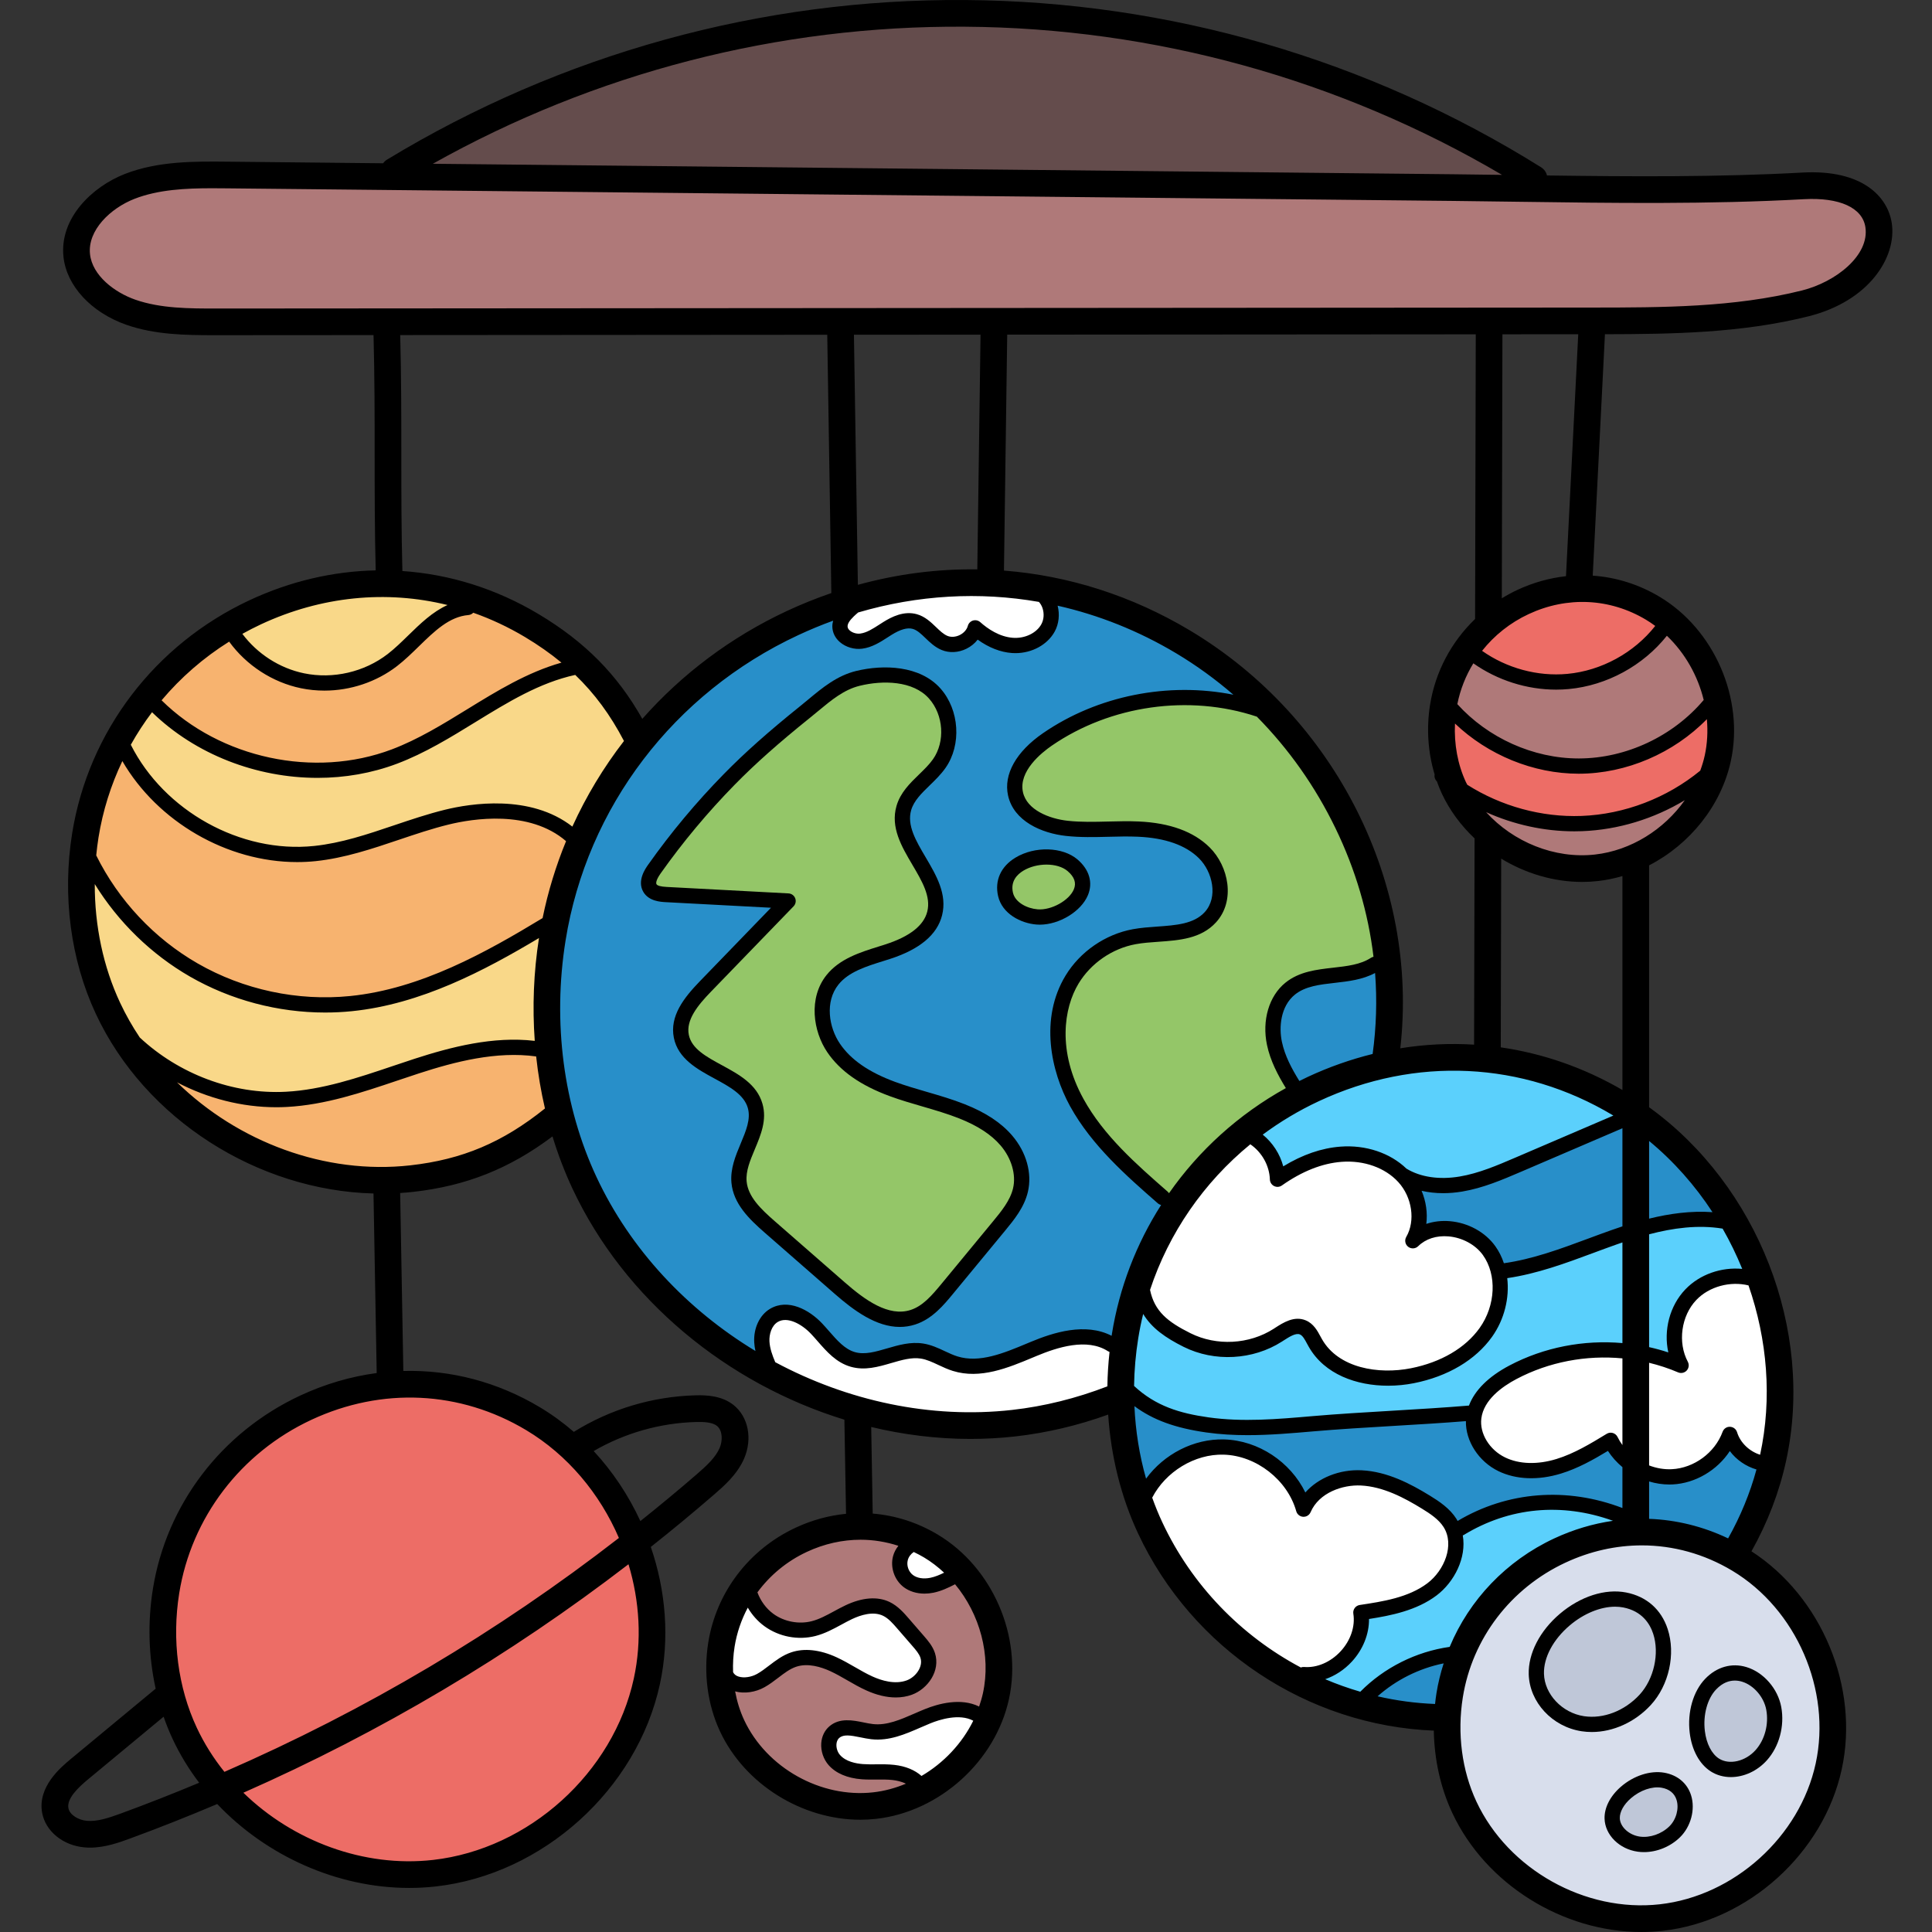 <svg xmlns="http://www.w3.org/2000/svg" height="512pt" version="1.1" viewBox="-11 0 512 512.002" width="512pt">
<rect x="-11" y="0" width="512" height="512.002" fill="#333333" stroke="none"/>
<g id="surface1">
<path d="M 244.758 4.078 C 244.078 4.074 243.402 4.074 242.723 4.074 C 193.652 4.074 145.074 16.766 102.242 40.781 L 92.43 46.285 L 374.188 49.18 C 378.465 49.219 382.738 49.277 387.023 49.34 L 398.355 49.496 L 388.586 43.754 C 345.008 18.129 295.273 4.414 244.758 4.078 Z M 244.758 4.078 " style=" stroke:none;fill-rule:nonzero;fill:rgb(39.216%,29.804%,29.804%);fill-opacity:1;" />
<path d="M 429.184 507.641 C 450.16 505.281 468.637 488.598 473.109 467.965 C 477.586 447.328 467.684 424.492 449.566 413.664 C 441.773 409.004 432.965 406.539 424.098 406.539 C 416.73 406.539 409.492 408.176 402.59 411.402 C 387.152 418.602 376.352 432.785 373.695 449.336 C 372.07 459.492 373.438 469.926 377.547 478.711 C 385.719 496.191 404.355 507.934 423.926 507.934 C 425.684 507.934 427.453 507.836 429.184 507.641 Z M 443.07 446.969 C 444.73 445.246 446.703 444.332 448.781 444.332 C 449.5 444.332 450.227 444.441 450.949 444.66 C 454.41 445.711 457.422 449.191 458.105 452.934 C 458.855 457.094 457.672 461.52 455.016 464.488 C 453.07 466.656 450.336 467.949 447.699 467.949 C 446.336 467.949 445.062 467.598 444.008 466.934 C 441.762 465.516 440.219 462.574 439.773 458.859 C 439.219 454.289 440.512 449.621 443.07 446.969 Z M 408.605 455.832 C 402.23 454.867 397.297 449.609 397.129 443.609 C 397 438.988 399.699 433.883 404.34 429.945 C 408.227 426.645 412.836 424.75 416.984 424.75 C 417.809 424.75 418.613 424.824 419.379 424.977 C 423.707 425.809 426.723 428.457 428.098 432.625 C 429.926 438.191 428.316 445.418 424.27 449.809 C 420.699 453.684 415.68 456 410.836 456 C 410.047 456 409.324 455.945 408.605 455.832 Z M 417.227 481.887 C 417.164 479.902 418.402 477.613 420.535 475.766 C 422.789 473.805 425.66 472.637 428.215 472.637 C 428.664 472.637 429.102 472.672 429.527 472.746 C 431.941 473.164 433.641 474.566 434.301 476.699 C 435.121 479.336 434.203 482.723 432.121 484.754 C 430.148 486.68 427.363 487.828 424.668 487.828 C 424.227 487.828 423.832 487.805 423.457 487.746 C 420.047 487.281 417.312 484.707 417.227 481.887 Z M 417.227 481.887 " style=" stroke:none;fill-rule:nonzero;fill:rgb(84.706%,87.059%,92.549%);fill-opacity:1;" />
<path d="M 449.832 382.754 L 447.27 379.324 L 444.922 382.902 C 442.051 387.273 437.137 390.145 432.109 390.395 C 431.867 390.402 431.621 390.41 431.379 390.41 C 429.926 390.41 428.41 390.18 426.871 389.73 L 423.027 388.605 L 423.027 405.402 L 425.918 405.508 C 432.742 405.754 439.391 407.402 445.676 410.398 L 448.207 411.605 L 449.582 409.16 C 452.977 403.137 455.602 396.762 457.383 390.219 L 458.156 387.379 L 455.332 386.551 C 453.133 385.906 451.18 384.559 449.832 382.754 Z M 449.832 382.754 " style=" stroke:none;fill-rule:nonzero;fill:rgb(15.686%,56.078%,78.824%);fill-opacity:1;" />
<path d="M 439.742 324.129 C 440.711 324.129 441.676 324.164 442.609 324.23 L 448.66 324.676 L 445.34 319.598 C 440.469 312.148 434.613 305.574 427.941 300.059 L 423.027 295.996 L 423.027 326.777 L 426.746 325.863 C 431.484 324.695 435.734 324.129 439.742 324.129 Z M 439.742 324.129 " style=" stroke:none;fill-rule:nonzero;fill:rgb(15.686%,56.078%,78.824%);fill-opacity:1;" />
<path d="M 417.637 382.879 L 416.059 380.445 L 413.574 381.938 C 409.953 384.109 406.059 386.344 401.781 387.652 C 399.398 388.379 397.043 388.75 394.777 388.75 C 392.055 388.75 389.582 388.223 387.426 387.18 C 383.258 385.16 380.398 380.844 380.477 376.676 L 380.543 373.367 L 377.242 373.629 C 371.16 374.113 364.613 374.5 358.281 374.875 L 357.523 374.922 C 350.547 375.34 343.332 375.773 336.754 376.34 L 336.391 376.371 C 330.902 376.844 325.227 377.328 319.629 377.328 C 317.832 377.328 316.055 377.277 314.348 377.176 C 312.414 377.047 310.699 376.875 309.109 376.648 C 301.367 375.547 295.91 373.57 291.418 370.23 L 286.344 366.461 L 286.633 372.777 C 286.945 379.633 288.023 386.332 289.836 392.684 L 291.52 398.59 L 295.145 393.625 C 299.277 387.965 306.039 384.449 312.789 384.449 C 312.973 384.449 313.16 384.453 313.293 384.453 L 313.941 384.484 C 321.621 384.934 328.801 389.777 332.234 396.832 L 334.203 400.875 L 337.18 397.504 C 339.887 394.441 344.254 392.613 348.863 392.613 C 349.145 392.613 349.43 392.621 349.715 392.633 C 355.867 392.941 361.602 395.992 366.395 398.93 C 368.684 400.344 371.039 401.91 372.465 404.164 L 374.16 407.227 L 376.816 405.645 C 383.969 401.391 392.117 399.141 400.383 399.141 C 406.273 399.141 412.164 400.25 417.891 402.441 L 421.961 403.996 L 421.961 387.41 L 420.887 386.512 C 419.586 385.422 418.492 384.199 417.637 382.879 Z M 417.637 382.879 " style=" stroke:none;fill-rule:nonzero;fill:rgb(15.686%,56.078%,78.824%);fill-opacity:1;" />
<path d="M 376.008 312.812 C 374.441 313.074 372.906 313.211 371.438 313.211 C 369.723 313.211 368.027 313.023 366.402 312.652 L 360.734 311.371 L 362.969 316.734 C 363.953 319.098 364.312 321.602 364.012 323.973 L 363.41 328.723 L 367.945 327.191 C 369.176 326.777 370.484 326.57 371.84 326.57 C 372.215 326.57 372.598 326.586 372.98 326.617 C 376.98 326.965 380.664 328.977 382.828 331.992 C 383.598 333.07 384.23 334.328 384.707 335.734 L 385.504 338.082 L 387.965 337.742 C 396.008 336.617 403.871 333.688 410.809 331.102 C 412.883 330.324 414.957 329.562 417.012 328.832 C 417.949 328.508 418.914 328.172 419.898 327.848 L 421.957 327.168 L 421.957 294.445 L 390.902 307.777 C 386.125 309.824 381.18 311.941 376.008 312.812 Z M 376.008 312.812 " style=" stroke:none;fill-rule:nonzero;fill:rgb(15.686%,56.078%,78.824%);fill-opacity:1;" />
<path d="M 372 454.676 L 372.293 451.879 C 372.395 450.891 372.508 450 372.637 449.176 C 373.039 446.719 373.648 444.215 374.445 441.727 L 376.004 436.855 L 370.992 437.871 C 363.961 439.293 357.426 442.555 352.086 447.297 L 347.746 451.152 L 353.398 452.461 C 358.535 453.652 363.848 454.359 369.191 454.566 Z M 372 454.676 " style=" stroke:none;fill-rule:nonzero;fill:rgb(15.686%,56.078%,78.824%);fill-opacity:1;" />
<path d="M 351.992 255.207 C 349.156 256.727 345.727 257.113 342.414 257.488 C 338.152 257.965 333.746 258.457 330.293 261.234 C 325.387 265.195 324.797 272.051 325.781 276.719 C 326.691 281.035 328.824 284.867 330.785 288.043 L 332.211 290.352 L 335.199 288.898 C 335.734 288.633 336.273 288.371 336.828 288.117 C 342.18 285.613 347.781 283.633 353.48 282.219 L 355.453 281.73 L 355.73 279.719 C 356.738 272.395 356.961 264.961 356.398 257.617 L 356.047 253.027 Z M 351.992 255.207 " style=" stroke:none;fill-rule:nonzero;fill:rgb(15.686%,56.078%,78.824%);fill-opacity:1;" />
<path d="M 187.645 360.586 L 193.602 364.191 L 192.129 357.387 C 192 356.777 191.91 356.152 191.875 355.562 C 191.727 352.953 192.82 350.492 194.594 349.438 C 195.375 348.973 196.199 348.746 197.113 348.746 C 199.891 348.746 202.836 350.816 204.68 352.773 C 205.145 353.258 205.598 353.773 206.055 354.289 L 206.531 354.832 C 208.84 357.469 211.23 360.191 214.719 361.203 C 215.66 361.473 216.676 361.609 217.734 361.609 C 220.141 361.609 222.535 360.918 224.914 360.23 C 227.145 359.574 229.453 358.898 231.66 358.898 C 232.188 358.898 232.707 358.938 233.195 359.016 C 234.895 359.281 236.465 360.012 238.117 360.781 C 239.391 361.387 240.547 361.918 241.832 362.324 C 243.398 362.812 245.078 363.059 246.828 363.059 C 252.117 363.059 257.328 360.883 262.383 358.773 L 263.324 358.379 C 266.531 357.043 271.332 355.266 275.957 355.266 C 278.312 355.266 280.422 355.738 282.227 356.668 L 285.977 358.57 L 286.625 354.043 C 288.52 342.227 292.766 331.086 299.25 320.945 L 301.562 317.324 L 297.602 316.453 C 289.625 309.477 280.629 301.57 275.211 291.703 C 270.516 283.168 267.715 270.387 273.945 260.105 C 277.371 254.465 283.285 250.391 289.777 249.199 C 291.766 248.832 293.957 248.68 295.891 248.543 C 301.246 248.168 306.789 247.777 310.484 243.734 C 315.309 238.453 313.523 229.938 308.832 225.297 C 304.789 221.301 298.703 219.098 290.742 218.742 C 289.754 218.699 288.699 218.676 287.523 218.676 C 285.906 218.676 284.281 218.719 282.699 218.762 C 281.164 218.801 279.609 218.836 278.039 218.836 C 275.629 218.836 273.66 218.746 271.844 218.547 C 266.434 217.961 260.242 215.449 259.082 210.156 C 258.125 205.816 261.059 200.934 267.133 196.762 C 277.355 189.727 290.086 185.848 302.977 185.848 C 307.137 185.848 311.273 186.254 315.273 187.055 L 326.406 189.277 L 317.824 181.844 C 312.953 177.625 307.719 173.832 302.273 170.578 C 292.168 164.523 281.293 160.152 269.953 157.586 L 265.176 156.504 L 266.383 161.25 C 266.793 162.855 266.605 164.598 265.887 165.918 C 264.504 168.453 261.449 170.09 258.102 170.09 C 257.855 170.09 257.609 170.082 257.387 170.07 C 254.922 169.891 252.316 168.855 249.859 167.078 L 247.512 165.383 L 245.73 167.668 C 245.223 168.32 244.574 168.848 243.797 169.227 C 243.031 169.605 242.199 169.805 241.398 169.805 C 240.797 169.805 240.219 169.695 239.68 169.473 C 238.469 168.98 237.41 167.965 236.383 166.98 L 236.293 166.891 C 235.031 165.688 233.598 164.32 231.699 163.773 C 231.129 163.613 230.527 163.531 229.91 163.531 C 228.066 163.531 226.016 164.25 223.621 165.742 L 223.219 166 C 223.035 166.121 222.844 166.242 222.594 166.398 C 220.859 167.52 219.062 168.68 217.125 168.938 C 216.941 168.961 216.754 168.973 216.566 168.973 C 215.473 168.973 214.312 168.562 213.543 167.902 C 212.926 167.367 212.594 166.715 212.582 166.016 C 212.578 165.801 212.613 165.555 212.691 165.262 L 214.164 159.711 L 208.766 161.672 C 205.605 162.82 202.41 164.141 199.262 165.602 C 165.418 181.391 141.738 212.484 135.918 248.777 C 132.348 271.039 135.348 293.922 144.363 313.203 C 153.398 332.535 168.367 348.922 187.645 360.586 Z M 259.648 229.855 C 261.527 228.723 263.883 228.098 266.285 228.098 C 268.844 228.098 271.145 228.812 272.602 230.062 C 274.098 231.34 275.652 233.418 274.539 236.078 C 273.215 239.258 268.547 242.051 264.551 242.051 C 264.32 242.051 264.098 242.031 263.906 242.02 C 260.73 241.766 257.141 239.895 256.434 236.809 C 255.598 233.176 257.723 231.023 259.648 229.855 Z M 163.238 230.844 C 169.137 222.5 175.773 214.555 182.961 207.23 C 188.418 201.664 194.617 196.152 203.043 189.367 C 203.734 188.82 204.414 188.254 205.117 187.664 C 208.738 184.656 212.16 181.812 216.582 180.73 C 218.887 180.168 221.316 179.867 223.613 179.867 C 227.41 179.867 232.641 180.664 235.992 184.449 C 240.078 189.055 240.578 196.828 237.102 201.785 C 236.078 203.266 234.691 204.609 233.352 205.914 L 235.441 208.066 L 233.273 205.988 C 230.938 208.262 228.523 210.609 227.586 213.871 C 226.066 219.113 228.93 223.98 231.703 228.691 C 234.352 233.176 236.852 237.41 235.75 241.828 C 234.734 245.883 230.785 249.055 224.035 251.242 L 222.094 251.855 C 217.422 253.312 212.129 254.969 208.855 259.043 C 204.305 264.73 205.539 273.023 209.105 278.27 C 212.359 283.066 217.625 286.75 225.203 289.531 C 227.977 290.551 230.844 291.387 233.617 292.195 L 233.902 292.277 C 237.121 293.219 240.453 294.188 243.605 295.438 C 248.66 297.438 252.371 299.871 254.945 302.871 C 258.098 306.543 259.422 311.133 258.488 315.148 C 257.672 318.641 255.199 321.629 253.016 324.27 L 239.301 340.906 C 236.953 343.742 234.297 346.957 230.656 348.145 C 229.621 348.48 228.543 348.648 227.449 348.648 C 222.086 348.648 216.742 344.609 212.223 340.66 L 193.633 324.41 C 189.746 321.016 186.227 317.602 185.824 313.164 C 185.555 310.18 186.777 307.262 188.078 304.164 C 189.609 300.504 191.191 296.723 190.062 292.793 C 188.695 288.023 184.16 285.562 179.738 283.164 C 175.617 280.922 171.352 278.602 170.52 274.426 C 169.641 270.062 172.926 265.945 176.605 262.145 L 200.055 237.91 L 165.594 236.082 C 164.656 236.031 162.707 235.934 162.078 234.836 C 161.574 233.969 161.953 232.66 163.238 230.844 Z M 163.238 230.844 " style=" stroke:none;fill-rule:nonzero;fill:rgb(15.686%,56.078%,78.824%);fill-opacity:1;" />
<path d="M 423.027 359.418 L 425.379 359.938 C 427.039 360.305 428.652 360.746 430.18 361.25 L 435.18 362.895 L 434.047 357.754 C 432.953 352.793 434.426 347.309 437.793 343.785 C 440.594 340.863 444.656 339.188 448.945 339.188 C 449.438 339.188 449.938 339.211 450.426 339.258 L 455.359 339.723 L 453.484 335.137 C 451.922 331.312 450.117 327.605 448.121 324.113 L 447.414 322.871 L 446.004 322.641 C 443.98 322.309 441.852 322.137 439.68 322.137 C 435.281 322.137 430.566 322.812 425.266 324.199 L 423.027 324.785 Z M 423.027 359.418 " style=" stroke:none;fill-rule:nonzero;fill:rgb(35.686%,81.569%,98.824%);fill-opacity:1;" />
<path d="M 308.836 378.59 C 312.16 379.062 315.688 379.289 319.629 379.289 C 325.438 379.289 331.25 378.789 336.918 378.301 C 343.512 377.727 350.766 377.293 357.781 376.871 L 358.242 376.844 C 365.328 376.43 372.207 376.012 378.535 375.488 L 380.422 375.336 L 381.094 373.562 C 382.363 370.203 385.59 367.078 390.414 364.523 C 397.617 360.727 405.824 358.719 414.148 358.719 C 415.66 358.719 417.191 358.785 418.695 358.918 L 421.957 359.207 L 421.957 325.07 L 417.992 326.422 L 416.367 326.984 C 414.453 327.656 412.551 328.367 410.637 329.078 L 410.121 329.27 C 403.016 331.906 395.664 334.637 388.004 335.754 L 385.117 336.172 L 385.457 339.066 C 386 343.738 384.727 348.648 381.961 352.531 C 378.031 358.051 371.336 361.988 363.105 363.621 C 361.086 364.027 358.988 364.23 356.867 364.23 C 352.828 364.23 342.953 363.371 338.426 355.402 C 338.348 355.266 337.98 354.594 337.98 354.594 C 337.215 353.184 336.34 351.582 334.656 350.879 C 334.113 350.648 333.523 350.531 332.906 350.531 C 330.961 350.531 329.148 351.695 327.484 352.766 L 327.098 353.016 C 323.441 355.355 318.938 356.645 314.414 356.645 C 310.758 356.645 307.164 355.812 304.023 354.246 C 299.078 351.777 296.234 349.512 294.527 346.664 L 290.766 340.406 L 289.039 347.5 C 288.469 349.859 288.02 352.055 287.672 354.219 C 286.992 358.48 286.609 362.867 286.535 367.25 L 286.516 368.586 L 287.496 369.5 C 294.273 375.789 301.758 377.586 308.836 378.59 Z M 308.836 378.59 " style=" stroke:none;fill-rule:nonzero;fill:rgb(35.686%,81.569%,98.824%);fill-opacity:1;" />
<path d="M 326.168 309.859 L 327.188 313.766 L 330.633 311.66 C 335.277 308.82 339.926 307.207 344.453 306.863 C 345.02 306.82 345.594 306.797 346.16 306.797 C 351.391 306.797 356.305 308.645 359.645 311.867 L 360.523 312.711 L 360.938 312.711 C 363.91 314.324 367.516 315.168 371.43 315.168 C 373.027 315.168 374.68 315.027 376.336 314.75 C 381.691 313.848 386.707 311.703 391.559 309.633 L 417.742 298.398 L 423.082 296.059 L 417.949 292.977 C 404.578 284.973 389.457 280.746 374.215 280.746 C 361.57 280.746 349.145 283.551 337.281 289.078 C 331.844 291.613 326.652 294.711 321.848 298.281 L 318.754 300.582 L 321.746 303.016 C 323.898 304.77 325.469 307.199 326.168 309.859 Z M 326.168 309.859 " style=" stroke:none;fill-rule:nonzero;fill:rgb(35.686%,81.569%,98.824%);fill-opacity:1;" />
<path d="M 416.887 406 L 417.477 400.207 C 411.785 398.156 405.992 397.113 400.258 397.113 C 391.535 397.113 383.215 399.469 375.512 404.121 L 373.285 405.105 L 373.691 407.418 C 374.465 411.828 372.031 417.293 367.902 420.41 C 363.129 424.004 356.848 425.227 351.336 426.082 L 348.77 426.484 L 348.797 429.078 C 348.832 432.332 347.461 435.699 345.031 438.324 C 343.398 440.098 341.387 441.426 339.215 442.168 L 331.812 444.703 L 339.012 447.77 C 342.07 449.07 345.316 450.227 348.652 451.207 L 350.375 451.711 L 351.633 450.434 C 357.484 444.5 365.285 440.586 373.598 439.41 L 375.289 439.168 L 375.945 437.594 C 380.941 425.621 390.242 415.973 402.133 410.43 C 406.891 408.215 411.855 406.727 416.887 406 Z M 416.887 406 " style=" stroke:none;fill-rule:nonzero;fill:rgb(35.686%,81.569%,98.824%);fill-opacity:1;" />
<path d="M 431.387 392.375 C 431.656 392.375 431.926 392.371 432.199 392.355 C 438.496 392.035 444.449 388.121 447.383 382.582 C 448.875 385.281 451.469 387.418 454.547 388.391 L 457.688 389.383 L 458.383 386.164 C 461.641 371.066 460.539 354.984 455.203 339.652 L 454.664 338.113 L 453.082 337.727 C 451.762 337.402 450.379 337.238 448.977 337.238 C 444.191 337.238 439.484 339.18 436.379 342.43 C 432.004 347.012 430.594 354.074 432.664 360.043 C 430.746 359.336 428.762 358.73 426.742 358.234 L 423.027 357.328 L 423.027 390.41 L 424.949 391.148 C 427.062 391.961 429.227 392.375 431.387 392.375 Z M 431.387 392.375 " style=" stroke:none;fill-rule:nonzero;fill:rgb(100%,100%,100%);fill-opacity:1;" />
<path d="M 378.59 375.527 C 377.926 380.832 381.207 386.348 386.566 388.941 C 388.996 390.117 391.754 390.715 394.766 390.715 C 397.223 390.715 399.777 390.312 402.352 389.52 C 407.117 388.066 411.383 385.559 415.469 383.074 C 415.797 383.656 416.156 384.211 416.535 384.73 L 421.957 392.148 L 421.957 357.246 L 419.238 356.992 C 417.562 356.836 415.863 356.758 414.18 356.758 C 405.516 356.758 396.984 358.848 389.512 362.793 C 383 366.219 379.223 370.617 378.59 375.527 Z M 378.59 375.527 " style=" stroke:none;fill-rule:nonzero;fill:rgb(100%,100%,100%);fill-opacity:1;" />
<path d="M 303.148 356.004 C 306.574 357.711 310.473 358.613 314.426 358.613 C 319.379 358.613 324.129 357.246 328.188 354.645 L 328.551 354.406 C 329.879 353.555 331.531 352.488 332.918 352.488 C 333.254 352.488 333.57 352.555 333.891 352.688 C 334.969 353.137 335.645 354.387 336.285 355.562 C 336.434 355.848 336.578 356.117 336.73 356.379 C 340.27 362.621 347.582 366.199 356.785 366.199 C 359.035 366.199 361.289 365.977 363.492 365.543 C 372.207 363.816 379.332 359.602 383.562 353.668 C 388.535 346.684 388.898 337.086 384.426 330.852 C 381.961 327.422 377.637 325.055 373.148 324.672 C 372.684 324.629 372.223 324.609 371.77 324.609 C 369.539 324.609 367.43 325.105 365.602 326.043 C 366.91 321.086 365.508 315.293 361.75 311.211 C 358.031 307.16 352.352 304.836 346.172 304.836 C 345.551 304.836 344.922 304.859 344.301 304.906 C 339.07 305.305 333.719 307.27 328.363 310.77 C 327.734 306.801 325.414 303.078 322.043 300.773 L 320.188 299.5 L 318.449 300.93 C 305.59 311.461 296.074 325.285 290.93 340.898 L 290.68 341.66 L 290.84 342.445 C 292.266 349.332 296.605 352.738 303.148 356.004 Z M 303.148 356.004 " style=" stroke:none;fill-rule:nonzero;fill:rgb(100%,100%,100%);fill-opacity:1;" />
<path d="M 374.098 403.074 C 372.441 400.484 369.891 398.781 367.418 397.262 C 362.406 394.191 356.395 391.008 349.809 390.684 C 349.512 390.668 349.215 390.66 348.91 390.66 C 344.191 390.66 337.977 392.5 334.668 397.516 C 331.27 389.074 322.512 382.766 313.398 382.5 C 313.188 382.496 312.98 382.492 312.773 382.492 C 304.18 382.492 295.707 387.73 291.684 395.523 L 291.086 396.684 L 291.523 397.91 C 292.387 400.328 293.32 402.602 294.293 404.66 C 302.191 421.555 315.695 435.719 332.312 444.551 L 333.48 445.172 L 334.582 444.777 C 334.852 444.793 335.121 444.801 335.387 444.801 C 339.422 444.801 343.465 442.926 346.469 439.66 C 349.48 436.406 351.035 432.191 350.723 428.164 C 356.875 427.23 363.695 426.043 369.082 421.977 C 374.621 417.809 378.113 409.398 374.098 403.074 Z M 374.098 403.074 " style=" stroke:none;fill-rule:nonzero;fill:rgb(100%,100%,100%);fill-opacity:1;" />
<path d="M 191.699 362.18 L 192.113 363.148 L 193.043 363.645 C 209.684 372.559 228.039 377.27 246.125 377.27 C 246.129 377.27 246.129 377.27 246.129 377.27 C 249.965 377.27 253.816 377.055 257.586 376.629 C 266.301 375.648 275.039 373.484 283.551 370.199 L 285.441 369.469 L 285.469 367.441 C 285.504 364.609 285.691 361.641 286.02 358.617 L 286.277 356.258 L 284.148 355.5 C 281.832 354.043 279.078 353.309 275.949 353.309 C 270.996 353.309 265.945 355.172 262.574 356.574 L 261.609 356.977 C 256.766 359 251.754 361.098 246.828 361.098 C 245.258 361.098 243.812 360.887 242.406 360.445 C 241.227 360.082 240.078 359.539 238.949 359.008 L 238.828 358.953 C 237.148 358.18 235.418 357.375 233.496 357.078 C 232.914 356.988 232.301 356.941 231.676 356.941 C 229.207 356.941 226.77 357.645 224.352 358.344 C 222.156 358.992 219.891 359.656 217.754 359.656 C 216.867 359.656 216.051 359.547 215.262 359.32 C 212.305 358.461 210.191 356.047 207.965 353.492 C 207.348 352.785 206.73 352.086 206.098 351.41 C 205.078 350.332 201.418 346.816 197.098 346.816 C 195.816 346.816 194.637 347.129 193.586 347.758 C 190.641 349.52 189.773 353.125 189.922 355.664 C 190.051 358.047 190.895 360.293 191.699 362.18 Z M 191.699 362.18 " style=" stroke:none;fill-rule:nonzero;fill:rgb(100%,100%,100%);fill-opacity:1;" />
<path d="M 212.266 169.387 C 213.391 170.352 214.992 170.93 216.547 170.93 C 216.832 170.93 217.109 170.91 217.359 170.875 C 219.742 170.57 221.723 169.293 223.684 168.027 C 224.02 167.809 224.352 167.598 224.68 167.391 C 225.984 166.574 227.941 165.488 229.871 165.488 C 230.324 165.488 230.75 165.547 231.172 165.668 C 232.613 166.074 233.758 167.176 234.969 168.344 C 236.141 169.469 237.352 170.633 238.949 171.297 C 239.707 171.605 240.531 171.766 241.391 171.766 C 242.504 171.766 243.637 171.496 244.648 170.992 C 246.043 170.312 247.148 169.262 247.836 168.004 C 250.148 169.844 253.418 171.746 257.25 172.023 C 257.527 172.043 257.805 172.051 258.078 172.051 C 262.145 172.051 265.883 170.012 267.598 166.863 C 268.66 164.93 268.863 162.457 268.133 160.242 C 267.793 159.211 267.266 158.297 266.57 157.516 L 265.875 156.734 L 264.844 156.555 C 258.785 155.496 252.594 154.957 246.438 154.957 C 236.082 154.957 225.703 156.461 215.586 159.43 L 214.973 159.609 L 214.488 160.023 C 214.047 160.398 213.617 160.773 213.168 161.199 C 212.059 162.277 210.59 163.953 210.621 166.074 C 210.641 166.949 210.941 168.234 212.266 169.387 Z M 212.266 169.387 " style=" stroke:none;fill-rule:nonzero;fill:rgb(100%,100%,100%);fill-opacity:1;" />
<path d="M 222.582 470.559 C 223.844 470.559 224.801 470.605 225.684 470.703 C 227.984 470.961 229.895 471.715 231.211 472.887 L 232.84 474.344 L 234.723 473.238 C 241.121 469.488 246.406 463.844 249.617 457.34 L 250.895 454.75 L 248.355 453.375 C 246.785 452.523 244.926 452.09 242.828 452.09 C 239.457 452.09 236.156 453.227 234.508 453.895 C 233.594 454.258 232.688 454.652 231.789 455.051 C 228.293 456.574 224.992 458.012 221.555 458.012 C 221.117 458.012 220.68 457.988 220.266 457.941 C 219.469 457.852 218.652 457.684 217.789 457.508 L 217.664 457.48 C 216.145 457.172 214.785 456.918 213.527 456.918 C 211.871 456.918 210.539 457.367 209.488 458.273 C 208.746 458.895 207.832 460.047 207.672 462.035 C 207.547 463.855 208.184 465.746 209.379 467.098 C 211.109 469.059 213.91 470.234 217.457 470.492 C 218.43 470.566 219.383 470.578 220.105 470.578 L 221.305 470.57 C 221.727 470.562 222.152 470.559 222.582 470.559 Z M 222.582 470.559 " style=" stroke:none;fill-rule:nonzero;fill:rgb(100%,100%,100%);fill-opacity:1;" />
<path d="M 241.246 414.586 C 239.387 412.852 237.434 411.371 235.422 410.164 C 234.492 409.617 233.484 409.086 232.434 408.59 L 230.898 407.863 L 229.484 408.805 C 228.086 409.734 227.09 411.105 226.684 412.645 C 225.98 415.227 226.977 418.156 229.094 419.762 C 230.402 420.762 232.094 421.293 233.984 421.293 C 234.691 421.293 235.418 421.219 236.145 421.07 C 237.477 420.801 238.824 420.309 240.523 419.473 L 244.426 417.551 Z M 241.246 414.586 " style=" stroke:none;fill-rule:nonzero;fill:rgb(100%,100%,100%);fill-opacity:1;" />
<path d="M 180.715 435.914 C 180.34 438.254 180.191 440.719 180.27 443.141 L 180.277 446.148 L 181.914 446.148 C 182.406 446.559 183.043 446.926 183.863 447.188 C 184.574 447.406 185.352 447.52 186.176 447.52 C 187.855 447.52 189.605 447.062 191.113 446.223 C 192.348 445.527 193.477 444.668 194.562 443.844 L 194.645 443.781 C 196.273 442.531 197.812 441.352 199.652 440.73 C 200.586 440.414 201.609 440.254 202.703 440.254 C 204.773 440.254 207.039 440.816 209.449 441.926 C 210.969 442.625 212.43 443.457 214.059 444.406 L 214.219 444.496 C 215.832 445.418 217.355 446.289 219.031 447.051 C 221.637 448.219 224.117 448.809 226.406 448.809 C 227.789 448.809 229.098 448.586 230.305 448.148 C 234.031 446.793 237.121 442.555 235.781 438.398 C 235.246 436.762 234.125 435.469 233.117 434.309 L 229.066 429.629 C 227.773 428.133 226.305 426.438 224.277 425.473 C 223.094 424.91 221.766 424.625 220.332 424.625 C 218.262 424.625 215.973 425.211 213.516 426.371 C 212.523 426.84 211.57 427.352 210.504 427.93 C 208.547 428.992 206.523 430.098 204.383 430.648 C 203.34 430.914 202.258 431.051 201.16 431.051 C 198.348 431.051 195.578 430.16 193.348 428.531 C 191.91 427.488 190.703 426.145 189.762 424.531 L 187.047 419.879 L 184.52 424.637 C 182.609 428.227 181.332 432.023 180.715 435.914 Z M 180.715 435.914 " style=" stroke:none;fill-rule:nonzero;fill:rgb(100%,100%,100%);fill-opacity:1;" />
<path d="M 469.25 49.727 C 468.488 49.727 467.703 49.75 466.895 49.793 C 454.625 50.469 441.465 50.781 425.473 50.781 C 425.473 50.781 425.469 50.781 425.469 50.781 C 414.238 50.781 402.949 50.625 392.027 50.473 L 391.68 50.469 C 385.848 50.391 380.012 50.309 374.168 50.25 L 49.27 46.91 C 47.934 46.898 46.555 46.891 45.16 46.891 C 37.93 46.891 30.305 47.254 23.551 49.906 C 13.277 53.902 9.258 61.91 9.867 67.66 C 10.668 75.109 17.922 80.18 23.891 82.254 C 31.07 84.762 38.852 84.762 46.379 84.762 L 46.379 81.762 L 46.566 84.762 L 46.82 84.762 L 411.094 84.512 C 429.73 84.488 449 84.469 467.289 79.879 C 477.742 77.254 487.715 69.004 486.316 59.742 C 485.363 53.473 478.984 49.727 469.25 49.727 Z M 469.25 49.727 " style=" stroke:none;fill-rule:nonzero;fill:rgb(68.627%,47.451%,47.451%);fill-opacity:1;" />
<path d="M 442.793 187.43 L 443.773 186.266 L 443.414 184.789 C 441.695 177.746 437.93 171.184 432.805 166.309 L 430.43 164.043 L 428.387 166.617 C 422.609 173.902 413.668 178.766 404.48 179.621 C 403.457 179.715 402.418 179.762 401.398 179.762 C 394.246 179.762 387.062 177.48 381.172 173.336 L 378.559 171.496 L 376.891 174.223 C 374.652 177.875 373.098 181.844 372.266 186.016 L 371.969 187.492 L 372.98 188.613 C 381.691 198.25 394.547 204 407.367 204 L 407.441 204 C 420.867 203.977 434.082 197.785 442.793 187.43 Z M 442.793 187.43 " style=" stroke:none;fill-rule:nonzero;fill:rgb(68.627%,47.451%,47.451%);fill-opacity:1;" />
<path d="M 406.227 217.309 C 398.73 217.309 391.066 215.645 384.07 212.492 L 380.617 217.246 C 387.668 225.016 397.996 229.652 408.242 229.652 C 409.512 229.652 410.785 229.578 412.031 229.441 C 422.113 228.309 431.797 222.461 437.938 213.793 L 433.941 209.488 C 426.051 214.242 417.133 216.934 408.137 217.273 C 407.5 217.301 406.863 217.309 406.227 217.309 Z M 406.227 217.309 " style=" stroke:none;fill-rule:nonzero;fill:rgb(68.627%,47.451%,47.451%);fill-opacity:1;" />
<path d="M 229.621 446.301 C 228.641 446.66 227.555 446.84 226.398 446.84 C 224.383 446.84 222.172 446.305 219.832 445.258 C 218.207 444.52 216.605 443.602 215.039 442.703 C 213.516 441.824 211.945 440.914 210.273 440.145 C 207.598 438.91 205.047 438.285 202.695 438.285 C 201.398 438.285 200.16 438.48 199.012 438.867 C 196.898 439.586 195.148 440.926 193.457 442.219 L 193.258 442.367 C 192.211 443.16 191.219 443.91 190.137 444.512 C 188.949 445.18 187.559 445.547 186.215 445.547 C 185.641 445.547 185.098 445.48 184.609 445.344 L 180 444.082 L 180.867 448.781 C 181.414 451.754 182.297 454.555 183.492 457.098 C 189.383 469.711 202.824 478.184 216.934 478.18 C 218.207 478.18 219.484 478.109 220.734 477.969 C 223.91 477.609 227.102 476.77 230.223 475.469 L 236.32 472.926 L 230.391 470.008 C 228.734 469.191 227.031 468.871 225.891 468.746 C 224.941 468.645 223.938 468.598 222.633 468.598 C 222.18 468.598 221.723 468.602 221.273 468.609 L 220.141 468.613 C 219.449 468.613 218.531 468.605 217.617 468.535 C 214.57 468.312 212.23 467.367 210.844 465.789 C 210.004 464.836 209.539 463.449 209.629 462.164 C 209.703 461.168 210.098 460.32 210.746 459.77 C 211.461 459.16 212.324 458.887 213.543 458.887 C 214.73 458.887 216.02 459.148 217.348 459.422 C 218.281 459.609 219.16 459.789 220.031 459.875 C 220.531 459.934 221.047 459.961 221.562 459.961 C 225.441 459.961 229.07 458.371 232.559 456.844 L 233.258 456.543 C 233.906 456.262 234.551 455.984 235.23 455.715 C 237.117 454.945 239.973 454.027 242.848 454.027 C 244.48 454.027 245.926 454.332 247.137 454.934 L 250.184 456.445 L 251.301 453.23 C 251.797 451.809 252.164 450.539 252.422 449.352 C 254.766 438.539 251.773 426.789 244.418 417.93 L 242.875 416.07 L 240.73 417.18 C 239.16 417.992 237.469 418.793 235.75 419.145 C 235.16 419.266 234.574 419.324 234.008 419.324 C 232.555 419.324 231.238 418.926 230.289 418.199 C 228.805 417.07 228.082 414.949 228.574 413.156 C 228.727 412.594 229.02 412.031 229.422 411.531 L 232.129 408.145 L 228.004 406.805 C 224.418 405.637 220.738 405.047 217.066 405.047 C 211.754 405.047 206.531 406.227 201.551 408.547 C 195.895 411.184 190.965 415.223 187.297 420.223 L 186.34 421.527 L 186.906 423.047 C 187.973 425.902 189.848 428.414 192.195 430.125 C 194.742 431.977 197.941 432.996 201.207 432.996 C 202.457 432.996 203.684 432.844 204.871 432.543 C 207.297 431.914 209.504 430.703 211.422 429.652 L 211.871 429.41 C 212.684 428.973 213.527 428.523 214.359 428.129 C 216.531 427.105 218.543 426.582 220.332 426.582 C 221.48 426.582 222.527 426.805 223.43 427.23 C 225.074 428.02 226.402 429.551 227.582 430.914 L 231.664 435.621 C 232.527 436.621 233.508 437.758 233.914 439 C 234.895 442.031 232.441 445.277 229.621 446.301 Z M 229.621 446.301 " style=" stroke:none;fill-rule:nonzero;fill:rgb(68.627%,47.451%,47.451%);fill-opacity:1;" />
<path d="M 21.172 195.27 L 18.723 200.395 C 15.523 207.086 13.309 214.184 12.137 221.5 C 11.902 222.961 11.699 224.559 11.512 226.375 L 11.426 227.238 L 11.809 228.012 C 17.957 240.426 27.926 251.043 39.883 257.922 C 50.559 264.055 62.758 267.293 75.168 267.293 C 77.496 267.293 79.84 267.176 82.141 266.945 C 101.379 264.996 119.035 255.141 134.086 246.027 L 135.434 245.352 L 135.727 243.922 C 137.113 237.145 139.148 230.461 141.785 224.051 L 142.605 222.051 L 140.969 220.637 C 135.812 216.195 128.883 213.941 120.371 213.941 C 115.059 213.941 110.285 214.836 107.215 215.586 C 102.566 216.727 97.891 218.312 93.742 219.719 C 86.82 222.051 79.664 224.461 72.359 225.227 C 70.859 225.383 69.301 225.461 67.727 225.461 C 50.355 225.461 32.793 215.305 24.023 200.188 Z M 21.172 195.27 " style=" stroke:none;fill-rule:nonzero;fill:rgb(96.863%,70.196%,43.529%);fill-opacity:1;" />
<path d="M 98.082 311.812 C 112.469 310.191 123.598 305.492 135.297 296.098 L 136.766 294.918 L 136.34 293.082 C 135.316 288.676 134.555 284.156 134.07 279.652 L 133.82 277.32 L 131.5 277 C 129.48 276.719 127.359 276.578 125.191 276.578 C 115.801 276.578 106.332 279.262 99.133 281.598 C 97.621 282.086 96.102 282.598 94.586 283.105 L 93.355 283.52 C 84.145 286.629 74.613 289.844 64.844 290.363 C 64.023 290.41 63.164 290.43 62.219 290.43 C 53.734 290.43 45.121 288.266 37.297 284.172 L 33.809 288.977 C 48.938 303.777 69.402 312.266 89.953 312.266 C 92.676 312.266 95.41 312.113 98.082 311.812 Z M 98.082 311.812 " style=" stroke:none;fill-rule:nonzero;fill:rgb(96.863%,70.196%,43.529%);fill-opacity:1;" />
<path d="M 93.867 201.414 C 101.105 198.684 107.844 194.543 114.41 190.504 C 122.059 185.797 129.973 180.93 138.602 178.496 L 144.102 176.945 L 139.703 173.301 C 136.633 170.754 133.348 168.449 129.656 166.242 C 125.148 163.551 120.359 161.301 115.418 159.551 L 113.605 158.91 L 112.512 160.035 C 106.562 160.699 102.172 164.984 97.926 169.129 L 97.781 169.273 C 96.043 170.961 94.246 172.711 92.387 174.145 C 87.469 177.934 81.277 180.02 74.957 180.02 C 73.078 180.02 71.195 179.828 69.367 179.453 C 62.57 178.047 56.297 173.973 52.156 168.277 L 50.508 166.012 L 48.137 167.496 C 41.113 171.895 34.852 177.328 29.523 183.656 L 27.738 185.777 L 29.711 187.723 C 40.902 198.781 56.727 205.121 73.129 205.121 C 80.379 205.121 87.355 203.875 93.867 201.414 Z M 93.867 201.414 " style=" stroke:none;fill-rule:nonzero;fill:rgb(96.863%,70.196%,43.529%);fill-opacity:1;" />
<path d="M 443.758 183.809 L 439.191 188.484 C 430.922 196.953 419.051 202.023 407.379 202.039 C 396.164 202.039 384.969 197.496 376.66 189.578 L 371.914 185.059 L 371.594 191.602 C 371.297 197.609 372.398 203.477 374.793 208.594 C 374.867 208.746 374.945 208.902 375.027 209.051 C 375.066 209.125 375.105 209.199 375.141 209.273 L 375.512 210.051 L 376.242 210.516 C 385.145 216.156 395.805 219.266 406.258 219.266 C 406.914 219.266 407.574 219.254 408.23 219.23 C 420.262 218.773 432.074 214.273 441.492 206.551 L 442.129 206.031 L 442.41 205.258 C 442.977 203.695 443.402 202.246 443.711 200.828 C 444.438 197.492 444.645 193.957 444.328 190.32 Z M 443.758 183.809 " style=" stroke:none;fill-rule:nonzero;fill:rgb(92.941%,42.745%,40%);fill-opacity:1;" />
<path d="M 392.852 160.02 C 387.629 162.449 382.98 166.113 379.418 170.617 L 377.449 173.102 L 380.039 174.93 C 386.234 179.309 393.816 181.719 401.379 181.719 C 402.469 181.719 403.57 181.668 404.645 181.566 C 414.422 180.66 423.906 175.488 430.012 167.738 L 431.934 165.305 L 429.438 163.465 C 428.43 162.723 427.566 162.145 426.727 161.645 C 421.113 158.289 414.762 156.516 408.363 156.516 C 403.047 156.516 397.828 157.695 392.852 160.02 Z M 392.852 160.02 " style=" stroke:none;fill-rule:nonzero;fill:rgb(92.941%,42.745%,40%);fill-opacity:1;" />
<path d="M 52.289 472.344 L 48.227 474.137 L 51.406 477.238 C 63.809 489.328 80.57 496.262 97.395 496.262 C 99.625 496.262 101.871 496.137 104.062 495.891 C 130.73 492.891 154.215 471.68 159.898 445.453 C 162.121 435.219 161.613 424.227 158.43 413.672 L 157.176 409.512 L 153.73 412.16 C 122.469 436.18 88.336 456.43 52.289 472.344 Z M 52.289 472.344 " style=" stroke:none;fill-rule:nonzero;fill:rgb(92.941%,42.745%,40%);fill-opacity:1;" />
<path d="M 46.141 471.441 L 47.578 473.227 L 49.676 472.309 C 87.195 455.957 122.582 434.973 154.855 409.941 L 156.695 408.516 L 155.773 406.379 C 150.324 393.746 141.156 383.105 129.969 376.426 C 120.074 370.5 108.879 367.367 97.59 367.367 C 88.227 367.367 79.031 369.445 70.25 373.539 C 50.633 382.688 36.906 400.719 33.527 421.766 C 31.465 434.684 33.203 447.945 38.422 459.109 C 40.453 463.453 43.051 467.602 46.141 471.441 Z M 46.141 471.441 " style=" stroke:none;fill-rule:nonzero;fill:rgb(92.941%,42.745%,40%);fill-opacity:1;" />
<path d="M 67.691 227.426 C 69.32 227.426 70.957 227.34 72.559 227.176 C 80.039 226.395 86.922 224.078 94.211 221.625 L 94.395 221.562 C 98.727 220.102 103.203 218.594 107.684 217.492 C 110.625 216.773 115.211 215.914 120.348 215.914 C 127.926 215.914 134.145 217.77 138.832 221.426 L 141.832 223.77 L 143.41 220.301 C 146.961 212.48 151.445 205.043 156.742 198.195 L 158.352 196.102 L 156.793 194.543 C 153.098 187.57 148.754 181.73 143.516 176.695 L 142.359 175.586 L 140.793 175.93 C 130.809 178.113 122.34 183.32 113.324 188.867 C 106.891 192.82 100.242 196.91 93.176 199.574 C 86.914 201.941 80.18 203.141 73.156 203.141 C 57.406 203.141 42.18 197.109 31.379 186.602 L 28.941 184.227 L 26.891 186.941 C 24.734 189.797 22.77 192.812 21.047 195.91 L 20.273 197.301 L 20.984 198.719 C 29.633 215.891 48.402 227.426 67.691 227.426 Z M 67.691 227.426 " style=" stroke:none;fill-rule:nonzero;fill:rgb(97.647%,84.706%,53.725%);fill-opacity:1;" />
<path d="M 125.203 278.527 C 126.973 278.527 128.711 278.625 130.371 278.82 L 133.977 279.242 L 133.711 275.621 C 133.062 266.785 133.426 257.848 134.793 249.051 L 135.773 242.738 L 130.289 246.012 C 115.535 254.82 99.469 263.219 81.945 264.992 C 79.762 265.215 77.484 265.328 75.168 265.328 C 63.094 265.328 51.23 262.18 40.863 256.219 C 31.059 250.582 22.691 242.453 16.66 232.711 L 11.137 223.789 L 11.109 234.281 C 11.078 245.836 13.496 257.148 18.098 266.996 C 19.605 270.23 21.438 273.469 23.547 276.617 L 23.738 276.906 L 23.992 277.141 C 34.363 286.832 48.289 292.391 62.188 292.391 C 63.113 292.391 64.043 292.363 64.957 292.316 C 74.984 291.781 84.645 288.523 93.988 285.371 L 94.531 285.191 C 96.266 284.605 97.992 284.023 99.738 283.461 C 107.254 281.023 116.156 278.527 125.203 278.527 Z M 125.203 278.527 " style=" stroke:none;fill-rule:nonzero;fill:rgb(97.647%,84.706%,53.725%);fill-opacity:1;" />
<path d="M 68.973 181.379 C 70.922 181.777 72.938 181.984 74.961 181.984 C 81.711 181.984 88.324 179.75 93.578 175.695 C 95.582 174.152 97.461 172.316 99.293 170.527 C 102.262 167.629 105.332 164.637 108.824 163.078 L 116.785 159.52 L 108.316 157.426 C 102.391 155.961 96.293 155.223 90.195 155.223 C 78.793 155.223 67.586 157.746 56.887 162.73 C 55.211 163.516 53.535 164.375 51.77 165.359 L 48.77 167.027 L 50.828 169.777 C 55.234 175.668 61.848 179.895 68.973 181.379 Z M 68.973 181.379 " style=" stroke:none;fill-rule:nonzero;fill:rgb(97.647%,84.706%,53.725%);fill-opacity:1;" />
<path d="M 327.703 276.32 C 326.555 270.879 328.055 265.562 331.535 262.762 C 334.52 260.348 338.461 259.902 342.695 259.426 C 346.527 258.992 350.484 258.543 353.766 256.465 L 356.293 255.941 L 355.965 253.207 C 354.539 241.203 351.059 229.414 345.617 218.172 C 340.121 206.84 332.918 196.621 324.211 187.805 L 323.332 186.91 L 322.539 186.91 C 316.309 184.895 309.723 183.871 302.961 183.871 C 289.699 183.871 276.578 187.871 266.016 195.141 C 262.816 197.344 255.547 203.262 257.156 210.586 C 258.547 216.875 265.547 219.832 271.633 220.5 C 273.5 220.703 275.496 220.797 277.906 220.797 C 279.449 220.797 281.012 220.762 282.617 220.723 L 282.746 220.719 C 284.328 220.676 285.941 220.633 287.562 220.633 C 288.688 220.633 289.695 220.652 290.637 220.695 C 298.117 221.039 303.77 223.059 307.449 226.691 C 311.414 230.613 313.043 238.031 309.043 242.414 C 305.875 245.875 300.957 246.223 295.688 246.59 C 293.508 246.746 291.449 246.891 289.414 247.27 C 282.383 248.562 275.969 252.98 272.262 259.094 C 267.895 266.305 265.926 278.902 273.488 292.656 C 279.094 302.844 287.848 310.531 296.367 317.98 L 298.688 321.602 L 301.254 317.93 C 308.973 306.887 319.332 297.57 331.211 290.984 L 333.957 289.461 L 332.312 286.789 C 330.609 284.016 328.547 280.316 327.703 276.32 Z M 327.703 276.32 " style=" stroke:none;fill-rule:nonzero;fill:rgb(58.039%,77.647%,40.784%);fill-opacity:1;" />
<path d="M 276.348 236.836 C 277.055 235.141 277.676 231.816 273.871 228.555 C 272.035 226.992 269.355 226.129 266.328 226.129 C 263.562 226.129 260.832 226.859 258.633 228.188 C 255.176 230.285 253.68 233.59 254.523 237.246 C 255.48 241.441 259.98 243.676 263.742 243.969 C 264.012 243.992 264.285 244.004 264.562 244.004 C 269.34 244.004 274.738 240.719 276.348 236.836 Z M 276.348 236.836 " style=" stroke:none;fill-rule:nonzero;fill:rgb(58.039%,77.647%,40.784%);fill-opacity:1;" />
<path d="M 244.324 293.609 C 241.184 292.363 237.91 291.402 234.742 290.477 L 234.301 290.348 C 231.672 289.586 228.691 288.727 225.883 287.691 C 218.703 285.059 213.746 281.617 210.73 277.176 C 207.566 272.512 206.434 265.207 210.391 260.27 C 213.289 256.652 218.273 255.102 222.676 253.734 C 223.336 253.527 223.98 253.32 224.605 253.113 C 232.074 250.695 236.461 247.059 237.648 242.309 C 238.949 237.117 236.129 232.332 233.402 227.691 C 230.719 223.156 228.188 218.867 229.473 214.418 C 230.273 211.645 232.402 209.574 234.68 207.359 C 236.102 205.98 237.57 204.555 238.727 202.902 C 242.812 197.07 242.27 188.578 237.465 183.152 C 234.418 179.707 229.656 177.887 223.699 177.887 C 221.238 177.887 218.617 178.211 216.117 178.824 C 211.27 180.012 207.504 183.141 203.871 186.156 L 203.273 186.652 C 202.805 187.043 202.336 187.434 201.832 187.832 C 193.359 194.645 187.113 200.203 181.57 205.859 C 174.301 213.27 167.598 221.297 161.645 229.715 C 160.988 230.641 158.988 233.453 160.379 235.816 C 161.406 237.602 163.543 237.945 165.492 238.047 L 195.656 239.645 L 175.207 260.781 C 171.152 264.965 167.543 269.562 168.598 274.82 C 169.617 279.902 174.305 282.445 178.848 284.91 C 183.062 287.199 187.043 289.359 188.176 293.336 C 189.113 296.605 187.734 299.902 186.258 303.422 C 184.934 306.594 183.566 309.867 183.871 313.344 C 184.344 318.492 188.141 322.215 192.336 325.891 L 210.938 342.141 C 215.727 346.32 221.441 350.594 227.484 350.594 C 228.781 350.594 230.051 350.395 231.254 350.004 C 235.145 348.742 237.887 345.699 240.812 342.148 L 254.535 325.516 C 256.738 322.844 259.48 319.516 260.402 315.586 C 261.453 311.035 259.934 305.676 256.434 301.594 C 253.648 298.355 249.688 295.746 244.324 293.609 Z M 244.324 293.609 " style=" stroke:none;fill-rule:nonzero;fill:rgb(58.039%,77.647%,40.784%);fill-opacity:1;" />
<path d="M 451.535 442.793 C 450.625 442.512 449.691 442.371 448.758 442.371 C 446.945 442.371 444.246 442.93 441.656 445.609 C 438.664 448.719 437.199 453.887 437.832 459.098 C 438.344 463.395 440.219 466.852 442.961 468.582 C 444.324 469.449 445.957 469.906 447.691 469.906 C 450.887 469.906 454.172 468.371 456.477 465.801 C 459.531 462.387 460.891 457.32 460.031 452.586 C 459.219 448.086 455.719 444.059 451.535 442.793 Z M 451.535 442.793 " style=" stroke:none;fill-rule:nonzero;fill:rgb(74.902%,78.039%,84.706%);fill-opacity:1;" />
<path d="M 429.863 470.816 C 429.328 470.723 428.77 470.676 428.203 470.676 C 425.203 470.676 421.855 472.023 419.242 474.285 C 416.641 476.543 415.191 479.332 415.27 481.941 C 415.383 485.699 418.859 489.102 423.18 489.691 C 423.664 489.758 424.16 489.793 424.664 489.793 C 427.859 489.793 431.16 488.434 433.504 486.148 C 436.113 483.582 437.211 479.453 436.172 476.105 C 435.289 473.277 432.98 471.348 429.863 470.816 Z M 429.863 470.816 " style=" stroke:none;fill-rule:nonzero;fill:rgb(74.902%,78.039%,84.706%);fill-opacity:1;" />
<path d="M 425.715 451.141 C 430.285 446.176 432.031 438.309 429.957 432.012 C 428.375 427.203 424.75 424.02 419.734 423.043 C 418.848 422.875 417.938 422.789 417.027 422.789 C 412.398 422.789 407.312 424.855 403.082 428.449 C 397.98 432.762 395.023 438.449 395.168 443.664 C 395.355 450.488 401.133 456.688 408.316 457.777 C 409.145 457.902 410 457.965 410.855 457.965 C 416.297 457.965 421.711 455.48 425.715 451.141 Z M 425.715 451.141 " style=" stroke:none;fill-rule:nonzero;fill:rgb(74.902%,78.039%,84.706%);fill-opacity:1;" />
<path d="M 468.281 83.824 C 484.422 79.773 491.691 68.082 490.34 59.137 C 489.27 52.086 482.48 44.855 466.668 45.73 C 444.188 46.969 421.293 46.797 398.969 46.5 C 398.758 45.637 398.227 44.848 397.414 44.336 C 351.594 15.699 298.816 0.367 244.785 0.008 C 190.77 -0.391 137.773 14.27 91.574 42.297 C 91.148 42.555 90.801 42.887 90.531 43.27 L 49.324 42.844 C 40.688 42.758 30.906 42.656 22.062 46.109 C 13.469 49.473 4.719 57.785 5.824 68.094 C 6.645 75.777 13.211 82.844 22.551 86.098 C 30.086 88.723 38.277 88.828 45.613 88.828 C 45.934 88.828 46.254 88.828 46.57 88.828 L 87.988 88.801 C 88.277 99.719 88.285 110.215 88.285 120.371 C 88.285 130.27 88.293 140.5 88.562 151.156 C 77.297 151.391 65.977 154.008 55.168 159.047 C 30.031 170.77 12.441 193.875 8.121 220.848 C 5.473 237.379 7.707 254.383 14.418 268.727 C 27.488 296.672 57.305 315.488 87.977 316.289 L 88.828 363.875 C 81.957 364.789 75.133 366.777 68.535 369.855 C 47.688 379.578 33.098 398.742 29.512 421.121 C 28.09 429.988 28.375 439.02 30.254 447.516 L 7.816 466.109 C 5.141 468.328 -1.125 473.523 0.176 480.465 C 1.086 485.312 5.68 489.059 11.344 489.574 C 11.852 489.621 12.355 489.645 12.855 489.645 C 16.887 489.641 20.668 488.254 23.512 487.211 C 31.293 484.355 38.973 481.301 46.566 478.086 C 59.633 491.879 78.422 500.324 97.453 500.324 C 99.805 500.324 102.168 500.195 104.52 499.93 C 132.871 496.742 157.832 474.195 163.879 446.316 C 166.5 434.234 165.465 421.598 161.469 409.957 C 167.141 405.461 172.73 400.844 178.227 396.086 C 180.812 393.848 184.355 390.781 186.191 386.551 C 188.461 381.324 187.328 375.496 183.434 372.375 C 180.371 369.914 176.414 369.691 173.316 369.777 C 161.875 370.086 150.75 373.438 141.066 379.465 C 138.266 377.039 135.262 374.844 132.062 372.93 C 120.832 366.211 108.395 362.992 95.887 363.32 L 95.047 316.16 C 96.211 316.082 97.379 315.984 98.543 315.855 C 112.535 314.281 124.039 309.711 135.414 301.16 C 136.863 305.895 138.609 310.504 140.676 314.926 C 154.5 344.48 181.758 366.711 212.773 376.234 L 213.207 401.176 C 208.684 401.621 204.176 402.836 199.836 404.859 C 187.477 410.625 178.824 421.992 176.699 435.27 C 175.395 443.395 176.5 451.762 179.805 458.828 C 186.379 472.883 201.559 482.25 217 482.25 C 218.398 482.25 219.801 482.172 221.195 482.016 C 238.008 480.125 252.812 466.75 256.398 450.215 C 259.984 433.68 252.051 415.375 237.531 406.691 C 232.129 403.457 226.258 401.605 220.277 401.117 L 219.879 378.168 C 228.477 380.23 237.297 381.332 246.148 381.332 C 250.105 381.332 254.082 381.117 258.035 380.672 C 266.34 379.738 274.609 377.789 282.68 374.879 C 283.41 385.953 286.082 396.723 290.605 406.391 C 304.926 437.008 335.504 457.301 368.977 458.637 C 369.102 466.289 370.758 473.793 373.867 480.438 C 382.727 499.379 403.184 512.004 423.996 512 C 425.875 512 427.766 511.898 429.645 511.688 C 452.305 509.141 472.258 491.117 477.09 468.832 C 481.797 447.125 471.766 423.156 453.156 411.113 C 457.453 403.461 460.543 395.395 462.348 387.078 C 469.879 352.348 454.742 314.137 426.031 293.434 L 426.031 229.328 C 436.762 223.797 445.117 213.559 447.691 201.688 C 451.277 185.152 443.34 166.848 428.824 158.16 C 423.277 154.844 417.234 152.98 411.09 152.551 L 414.328 88.574 C 432.203 88.543 450.574 88.27 468.281 83.824 Z M 21.078 480.574 C 17.746 481.797 14.754 482.785 11.984 482.535 C 9.871 482.344 7.473 481.027 7.125 479.16 C 6.645 476.605 9.859 473.594 12.324 471.555 L 32.359 454.949 C 33.059 456.961 33.844 458.93 34.738 460.836 C 36.668 464.965 39.047 468.844 41.781 472.449 C 34.957 475.305 28.055 478.016 21.078 480.574 Z M 156.969 444.816 C 151.547 469.824 129.156 490.047 103.73 492.906 C 85.406 494.969 66.621 487.883 53.496 475.094 C 89.898 459.02 124.051 438.746 155.555 414.543 C 158.508 424.324 159.145 434.785 156.969 444.816 Z M 173.504 376.844 C 175.402 376.797 177.738 376.867 179.008 377.887 C 180.512 379.094 180.543 381.809 179.707 383.738 C 178.602 386.281 176.285 388.414 173.598 390.742 C 168.711 394.973 163.738 399.078 158.707 403.102 C 155.57 396.316 151.402 390.012 146.328 384.547 C 154.578 379.762 163.918 377.102 173.504 376.844 Z M 128.434 378.996 C 139.449 385.586 147.957 395.836 153.016 407.574 C 120.852 432.52 85.852 453.27 48.473 469.562 C 45.586 465.969 43.105 462.047 41.141 457.844 C 36.168 447.211 34.516 434.566 36.492 422.238 C 39.707 402.18 52.801 384.992 71.523 376.262 C 90.211 367.543 110.957 368.539 128.434 378.996 Z M 183.676 436.387 C 184.262 432.723 185.465 429.242 187.172 426.043 C 188.293 427.957 189.781 429.652 191.586 430.965 C 195.441 433.77 200.504 434.734 205.129 433.551 C 207.621 432.906 209.812 431.719 211.938 430.566 C 212.922 430.031 213.848 429.527 214.801 429.074 C 217.105 427.988 220.398 426.949 222.992 428.184 C 224.441 428.871 225.641 430.254 226.797 431.594 L 230.855 436.273 C 231.703 437.254 232.578 438.266 232.926 439.332 C 233.703 441.723 231.641 444.469 229.273 445.328 C 226.188 446.449 222.668 445.395 220.262 444.309 C 218.672 443.594 217.156 442.719 215.555 441.797 C 214.004 440.902 212.398 439.98 210.703 439.199 C 206.297 437.172 202.141 436.719 198.688 437.887 C 196.406 438.656 194.582 440.051 192.816 441.398 C 191.738 442.223 190.719 443 189.637 443.605 C 188.105 444.465 186.141 444.75 184.75 444.316 C 184.035 444.094 183.555 443.711 183.277 443.152 C 183.273 443.148 183.273 443.145 183.273 443.145 C 183.195 440.902 183.316 438.637 183.676 436.387 Z M 233.207 470.648 C 231.441 469.074 228.965 468.047 226.016 467.719 C 224.398 467.535 222.805 467.551 221.266 467.566 C 220.023 467.578 218.852 467.59 217.691 467.504 C 215.766 467.359 213.145 466.828 211.625 465.105 C 210.961 464.355 210.598 463.254 210.668 462.234 C 210.703 461.734 210.863 461.039 211.418 460.566 C 212.559 459.59 214.312 459.859 217.062 460.422 C 217.996 460.613 218.961 460.809 219.922 460.918 C 224.625 461.441 228.879 459.59 232.992 457.797 C 233.867 457.414 234.742 457.031 235.613 456.68 C 237.906 455.75 243.234 454.012 246.926 456.012 C 243.93 462.086 239.059 467.223 233.207 470.648 Z M 249.488 448.719 C 249.227 449.922 248.871 451.094 248.473 452.254 C 243.594 449.832 237.562 451.531 234.098 452.938 C 233.191 453.301 232.289 453.695 231.379 454.094 C 227.586 455.746 224.004 457.305 220.371 456.902 C 219.59 456.816 218.758 456.645 217.871 456.465 C 215.043 455.887 211.516 455.168 208.797 457.492 C 207.535 458.574 206.766 460.156 206.641 461.949 C 206.492 464.043 207.223 466.219 208.594 467.777 C 210.512 469.949 213.555 471.246 217.395 471.531 C 218.723 471.625 220.035 471.613 221.305 471.602 C 222.789 471.59 224.191 471.574 225.566 471.73 C 226.48 471.832 227.832 472.09 229.074 472.699 C 226.309 473.852 223.398 474.652 220.402 474.988 C 206.5 476.551 192.129 468.492 186.207 455.832 C 185.098 453.457 184.309 450.895 183.816 448.238 C 186.23 448.895 189.184 448.488 191.609 447.129 C 192.941 446.383 194.125 445.48 195.27 444.605 C 196.84 443.402 198.328 442.27 199.98 441.711 C 203.086 440.66 206.605 441.762 209.016 442.867 C 210.543 443.57 211.996 444.406 213.539 445.293 C 215.156 446.227 216.828 447.191 218.602 447.988 C 221.336 449.223 223.969 449.844 226.395 449.844 C 227.902 449.844 229.332 449.602 230.656 449.121 C 234.844 447.598 238.301 442.801 236.77 438.078 C 236.168 436.234 234.914 434.789 233.91 433.625 L 229.852 428.945 C 228.555 427.445 226.941 425.586 224.727 424.531 C 221.543 423.02 217.516 423.324 213.078 425.422 C 212.02 425.918 211 426.477 210.012 427.012 C 208.016 428.094 206.129 429.117 204.121 429.633 C 200.707 430.512 196.812 429.77 193.961 427.695 C 192.035 426.293 190.559 424.25 189.723 421.992 C 193.051 417.461 197.52 413.738 202.824 411.266 C 207.434 409.113 212.27 408.047 217.07 408.047 C 220.457 408.047 223.824 408.598 227.078 409.656 C 226.441 410.461 225.949 411.371 225.676 412.367 C 224.871 415.34 226.02 418.723 228.465 420.59 C 229.961 421.73 231.902 422.328 234.008 422.328 C 234.77 422.328 235.559 422.25 236.352 422.09 C 238.453 421.66 240.371 420.746 242.105 419.848 C 248.66 427.742 251.68 438.625 249.488 448.719 Z M 239.199 416.781 C 238 417.367 236.781 417.883 235.547 418.133 C 233.719 418.504 232.031 418.23 230.918 417.383 C 229.758 416.496 229.195 414.832 229.578 413.426 C 229.809 412.566 230.398 411.801 231.152 411.297 C 232.082 411.742 233 412.219 233.898 412.754 C 235.816 413.902 237.574 415.27 239.199 416.781 Z M 391.129 156.328 C 389.699 156.996 388.324 157.746 386.996 158.559 L 387.16 88.594 L 407.25 88.578 L 404.004 152.695 C 399.645 153.184 395.309 154.379 391.129 156.328 Z M 440.781 200.188 C 440.48 201.566 440.066 202.914 439.582 204.234 C 430.762 211.473 419.516 215.805 408.117 216.234 C 397.523 216.625 386.809 213.656 377.852 207.977 C 377.738 207.75 377.605 207.531 377.5 207.305 C 375.309 202.617 374.324 197.207 374.586 191.746 C 383.316 200.066 395.324 205.043 407.375 205.043 C 407.398 205.043 407.426 205.043 407.449 205.043 C 420.023 205.02 432.547 199.586 441.34 190.586 C 441.621 193.785 441.469 197.023 440.781 200.188 Z M 450.707 336.27 C 445.211 335.75 439.473 337.688 435.633 341.707 C 431.461 346.07 429.832 352.555 431.121 358.402 C 429.445 357.852 427.746 357.387 426.031 357.004 L 426.031 327.102 C 432.293 325.453 438.957 324.523 445.512 325.598 C 447.48 329.035 449.211 332.605 450.707 336.27 Z M 426.031 402.512 L 426.031 392.605 C 427.766 393.125 429.566 393.41 431.379 393.41 C 431.668 393.41 431.957 393.402 432.246 393.391 C 438.324 393.09 444.098 389.617 447.422 384.551 C 449.168 386.883 451.691 388.609 454.484 389.43 C 452.777 395.711 450.262 401.828 446.969 407.688 C 440.293 404.508 433.207 402.773 426.031 402.512 Z M 369.684 448.688 C 369.527 449.648 369.41 450.609 369.305 451.574 C 364.133 451.371 359.039 450.684 354.078 449.539 C 359.004 445.16 365.125 442.117 371.586 440.812 C 370.77 443.371 370.113 445.996 369.684 448.688 Z M 373.18 436.441 C 364.285 437.695 355.809 441.934 349.492 448.328 C 346.324 447.402 343.219 446.301 340.191 445.008 C 342.793 444.113 345.238 442.527 347.238 440.363 C 350.211 437.148 351.844 433.039 351.801 429.051 C 357.625 428.141 364.41 426.805 369.707 422.809 C 374.406 419.262 377.691 412.816 376.652 406.898 C 376.734 406.863 376.82 406.84 376.898 406.793 C 388.996 399.41 402.898 398.137 416.461 403.027 C 411.184 403.793 405.941 405.344 400.871 407.707 C 388.168 413.633 378.391 423.953 373.18 436.441 Z M 298.48 315.836 C 290.133 308.535 281.5 300.984 276.121 291.203 C 269.172 278.57 270.898 267.137 274.832 260.648 C 278.102 255.254 283.758 251.359 289.961 250.219 C 291.848 249.871 293.848 249.73 295.961 249.582 C 301.531 249.188 307.289 248.777 311.254 244.438 C 316.484 238.711 314.598 229.535 309.555 224.555 C 305.328 220.379 299.012 218.074 290.785 217.703 C 288.059 217.578 285.316 217.648 282.668 217.715 C 278.965 217.809 275.465 217.898 271.957 217.516 C 267.137 216.988 261.137 214.688 260.094 209.934 C 258.875 204.391 265.02 199.473 267.723 197.613 C 283.289 186.902 304.098 183.949 322.027 189.902 C 322.043 189.906 322.059 189.91 322.074 189.914 C 330.508 198.449 337.555 208.41 342.914 219.484 C 348.227 230.449 351.605 241.945 352.992 253.559 C 352.754 253.605 352.52 253.695 352.301 253.84 C 349.539 255.637 346.02 256.031 342.297 256.453 C 337.883 256.953 333.312 257.469 329.645 260.43 C 325.301 263.93 323.387 270.41 324.77 276.941 C 325.652 281.125 327.645 284.91 329.766 288.359 C 317.277 295.277 306.738 304.848 298.805 316.207 C 298.711 316.074 298.605 315.949 298.48 315.836 Z M 335.562 285.395 C 334.816 285.742 334.078 286.105 333.344 286.473 C 331.312 283.203 329.5 279.801 328.719 276.105 C 327.906 272.266 328.324 266.68 332.18 263.57 C 334.934 261.352 338.73 260.922 342.75 260.469 C 346.371 260.059 350.102 259.625 353.41 257.855 C 353.961 265.012 353.742 272.195 352.762 279.312 C 346.949 280.75 341.191 282.77 335.562 285.395 Z M 320.348 303.25 C 323.391 305.332 325.41 308.875 325.531 312.578 C 325.555 313.32 325.984 313.988 326.648 314.32 C 327.312 314.652 328.105 314.594 328.711 314.164 C 334.062 310.398 339.383 308.289 344.535 307.898 C 350.445 307.453 356.059 309.449 359.543 313.242 C 363.238 317.262 364.152 323.523 361.672 327.801 C 361.164 328.676 361.383 329.789 362.18 330.41 C 362.98 331.031 364.113 330.965 364.836 330.254 C 366.82 328.305 369.676 327.379 372.887 327.656 C 376.539 327.973 380.027 329.867 381.988 332.605 C 385.734 337.832 385.371 345.961 381.121 351.93 C 377.344 357.234 370.879 361.023 362.91 362.602 C 354.324 364.305 343.703 362.586 339.34 354.902 C 339.207 354.668 339.078 354.43 338.945 354.188 C 338.129 352.668 337.109 350.781 335.055 349.918 C 331.977 348.629 329.055 350.52 326.918 351.895 L 326.543 352.141 C 320.047 356.301 311.391 356.766 304.492 353.32 C 298.473 350.316 294.961 347.539 293.773 341.836 C 298.762 326.73 308 313.371 320.348 303.25 Z M 289.633 372.645 C 294.605 376.336 300.527 378.457 308.688 379.617 C 312.332 380.133 315.984 380.332 319.633 380.332 C 325.48 380.332 331.305 379.824 337.004 379.332 C 343.734 378.746 351.145 378.309 358.309 377.883 C 364.719 377.504 371.316 377.113 377.48 376.617 C 377.379 381.895 380.848 387.324 386.113 389.875 C 390.77 392.129 396.648 392.359 402.664 390.516 C 407.168 389.137 411.223 386.852 415.117 384.504 C 416.168 386.125 417.477 387.574 418.961 388.812 L 418.961 399.641 C 404.207 393.996 388.492 395.207 375.277 403.074 C 375.176 402.891 375.086 402.703 374.973 402.523 C 373.211 399.742 370.43 397.895 367.965 396.383 C 362.844 393.238 356.688 389.98 349.859 389.645 C 343.941 389.355 338.336 391.664 334.93 395.523 C 330.988 387.434 322.512 381.727 313.426 381.465 C 305.336 381.234 297.453 385.379 292.719 391.863 C 290.961 385.691 289.93 379.219 289.633 372.645 Z M 418.961 382.961 C 418.473 382.285 418.035 381.574 417.672 380.82 C 417.422 380.309 416.969 379.922 416.426 379.762 C 415.879 379.598 415.289 379.676 414.801 379.973 C 410.57 382.547 406.191 385.211 401.48 386.652 C 396.441 388.195 391.609 388.047 387.875 386.238 C 383.715 384.227 381.062 379.875 381.57 375.902 C 382.195 371 386.992 367.512 390.906 365.445 C 399.516 360.902 409.355 359.074 418.961 359.984 Z M 449.34 379.551 C 449.086 378.719 448.332 378.145 447.461 378.117 C 446.586 378.078 445.809 378.625 445.508 379.441 C 443.477 384.988 437.941 389.062 432.047 389.355 C 429.996 389.457 427.945 389.09 426.031 388.355 L 426.031 361.152 C 428.648 361.789 431.223 362.629 433.715 363.695 C 434.5 364.031 435.418 363.832 435.996 363.203 C 436.574 362.57 436.695 361.645 436.293 360.887 C 433.559 355.75 434.531 348.703 438.551 344.496 C 441.973 340.918 447.547 339.461 452.371 340.645 C 457.363 354.996 458.672 370.609 455.449 385.527 C 452.633 384.637 450.191 382.359 449.34 379.551 Z M 418.961 355.93 C 408.703 355.035 398.215 357.023 389.02 361.871 C 383.477 364.797 379.824 368.426 378.289 372.492 C 371.852 373.031 364.855 373.449 358.07 373.852 C 350.879 374.277 343.441 374.715 336.656 375.305 C 327.625 376.09 318.289 376.898 309.258 375.617 C 301.641 374.535 295.289 372.641 289.539 367.293 C 289.602 363.098 289.969 358.879 290.641 354.691 C 290.988 352.504 291.434 350.344 291.953 348.211 C 294.25 352.02 297.934 354.559 302.684 356.934 C 310.832 360.996 321.051 360.453 328.719 355.535 L 329.109 355.285 C 330.645 354.297 332.379 353.176 333.488 353.641 C 334.23 353.949 334.793 354.992 335.387 356.102 C 335.535 356.367 335.676 356.637 335.824 356.895 C 340.012 364.262 348.551 367.23 356.863 367.23 C 359.191 367.23 361.504 366.996 363.695 366.562 C 372.676 364.781 380.031 360.414 384.41 354.27 C 387.691 349.66 389.051 343.957 388.434 338.723 C 396.328 337.57 403.867 334.789 411.168 332.074 C 413.234 331.309 415.301 330.539 417.371 329.809 C 417.895 329.621 418.426 329.438 418.961 329.258 Z M 416.031 326 C 413.938 326.738 411.848 327.516 409.762 328.289 C 402.562 330.965 395.133 333.707 387.547 334.77 C 387.004 333.148 386.254 331.621 385.27 330.25 C 382.602 326.527 378.102 324.051 373.234 323.629 C 371.043 323.441 368.918 323.695 366.984 324.348 C 367.355 321.441 366.914 318.387 365.738 315.574 C 367.547 315.988 369.457 316.207 371.441 316.207 C 373.09 316.207 374.789 316.062 376.512 315.773 C 382.039 314.844 387.152 312.648 392.098 310.527 L 418.961 299 L 418.961 325 C 417.957 325.332 416.977 325.668 416.031 326 Z M 390.504 306.816 C 385.781 308.844 380.891 310.941 375.84 311.789 C 370.438 312.703 365.43 311.961 361.742 309.711 C 361.738 309.707 361.734 309.707 361.73 309.707 C 357.398 305.531 350.941 303.359 344.227 303.871 C 339.227 304.25 334.141 306.004 329.074 309.098 C 328.211 305.816 326.266 302.832 323.637 300.688 C 328.242 297.273 333.227 294.285 338.551 291.805 C 364.117 279.879 392.496 281.242 416.406 295.547 C 416.457 295.578 416.504 295.609 416.555 295.641 Z M 360.094 277.809 C 365.051 234.289 343.035 190.219 304.355 167.078 C 288.93 157.852 272.152 152.547 255.059 151.211 L 255.922 88.684 L 380.094 88.598 L 379.914 164.027 C 379.914 164.031 379.918 164.031 379.918 164.035 C 373.645 170.07 369.391 177.984 367.988 186.738 C 366.984 193 367.426 199.402 369.191 205.25 C 369.07 205.906 369.281 206.598 369.793 207.078 C 370.184 208.176 370.609 209.254 371.098 210.301 C 373.199 214.793 376.188 218.801 379.777 222.184 L 379.648 276.844 C 373.148 276.438 366.602 276.758 360.094 277.809 Z M 265.289 161.195 C 265.754 162.621 265.637 164.199 264.973 165.418 C 263.691 167.77 260.609 169.254 257.457 169.027 C 253.844 168.77 250.746 166.629 248.781 164.879 C 248.258 164.414 247.531 164.25 246.859 164.449 C 246.188 164.652 245.672 165.184 245.488 165.859 C 245.219 166.855 244.414 167.766 243.332 168.297 C 242.254 168.828 241.039 168.91 240.086 168.52 C 239.027 168.082 238.066 167.156 237.051 166.18 C 235.688 164.871 234.145 163.387 231.992 162.777 C 228.547 161.801 225.258 163.488 223.086 164.848 C 222.738 165.066 222.391 165.289 222.039 165.516 C 220.32 166.625 218.691 167.676 216.98 167.902 C 216.031 168.027 214.918 167.707 214.219 167.105 C 213.824 166.77 213.625 166.395 213.617 166 C 213.605 165.293 214.141 164.43 215.258 163.355 C 215.633 162.992 216.023 162.648 216.422 162.312 C 232.242 157.668 248.527 156.746 264.324 159.512 C 264.734 159.969 265.074 160.531 265.289 161.195 Z M 216.348 154.988 L 215.301 88.711 L 248.852 88.688 L 247.996 150.891 C 237.43 150.742 226.801 152.109 216.348 154.988 Z M 244.734 7.078 C 294.883 7.41 343.922 20.969 387.062 46.344 C 382.781 46.281 378.5 46.223 374.215 46.18 L 103.703 43.402 C 146.73 19.277 195.25 6.727 244.734 7.078 Z M 46.566 81.762 C 39.215 81.766 31.605 81.77 24.875 79.426 C 19.328 77.492 13.457 73.004 12.852 67.344 C 12.176 61.016 18.27 55.188 24.637 52.695 C 30.934 50.234 38.27 49.887 45.16 49.887 C 46.547 49.887 47.914 49.902 49.254 49.914 L 374.145 53.246 C 379.977 53.309 385.809 53.391 391.637 53.473 C 416.348 53.816 441.902 54.176 467.059 52.789 C 476.48 52.27 482.566 55.039 483.348 60.195 C 484.48 67.668 475.516 74.723 466.562 76.973 C 448.59 81.48 429.461 81.496 410.965 81.508 L 46.82 81.762 Z M 208.23 88.719 L 209.312 157.168 C 205.352 158.531 201.422 160.105 197.539 161.914 C 182.664 168.855 169.695 178.656 159.219 190.504 C 152.562 178.715 143.992 170.078 131.746 162.75 C 120.453 155.996 108.152 152.184 95.637 151.328 C 95.363 140.629 95.352 130.336 95.355 120.371 C 95.355 110.23 95.348 99.742 95.059 88.797 Z M 140.68 219.059 C 129.527 210.363 113.621 212.949 106.965 214.578 C 102.363 215.707 97.824 217.238 93.434 218.719 C 86.246 221.145 79.453 223.434 72.246 224.188 C 52.723 226.23 32.469 214.852 23.664 197.367 C 25.34 194.367 27.219 191.488 29.289 188.746 C 40.828 199.98 57.039 206.145 73.16 206.145 C 80.348 206.145 87.516 204.922 94.234 202.383 C 101.582 199.609 108.379 195.434 114.949 191.391 C 123.695 186.016 131.977 180.934 141.441 178.859 C 146.598 183.816 150.77 189.5 154.324 196.305 C 154.336 196.324 154.352 196.344 154.363 196.363 C 148.949 203.367 144.352 210.98 140.68 219.059 Z M 58.156 165.453 C 74.148 157.996 91.367 156.332 107.602 160.34 C 103.641 162.113 100.379 165.281 97.199 168.383 C 95.438 170.102 93.617 171.879 91.75 173.32 C 85.543 178.109 77.254 180.023 69.578 178.434 C 63.086 177.094 57.191 173.273 53.227 167.977 C 54.832 167.086 56.473 166.238 58.156 165.453 Z M 49.727 170.039 C 54.277 176.297 61.164 180.82 68.762 182.391 C 70.801 182.812 72.883 183.02 74.961 183.02 C 81.855 183.02 88.742 180.746 94.219 176.52 C 96.27 174.934 98.176 173.074 100.023 171.273 C 104.164 167.234 108.078 163.414 113.145 162.992 C 113.648 162.949 114.09 162.719 114.418 162.379 C 119.113 164.035 123.699 166.176 128.117 168.816 C 131.668 170.941 134.871 173.191 137.793 175.605 C 128.773 178.152 120.688 183.121 112.836 187.949 C 106.426 191.891 99.801 195.969 92.812 198.605 C 72.312 206.344 47.395 200.98 31.82 185.586 C 36.887 179.57 42.914 174.309 49.727 170.039 Z M 21.422 201.695 C 30.75 217.758 49.148 228.461 67.73 228.461 C 69.375 228.461 71.023 228.379 72.668 228.207 C 80.316 227.406 87.641 224.938 94.723 222.547 C 99.035 221.094 103.492 219.59 107.926 218.504 C 114.145 216.98 129.242 214.496 139.012 222.914 C 136.32 229.457 134.23 236.281 132.789 243.316 C 132.75 243.336 132.711 243.348 132.676 243.371 C 117.871 252.34 100.516 262.066 81.836 263.957 C 67.895 265.371 53.527 262.305 41.379 255.32 C 29.863 248.699 20.391 238.586 14.5 226.688 C 14.656 225.113 14.848 223.539 15.098 221.969 C 16.238 214.859 18.391 208.051 21.422 201.695 Z M 14.113 234.289 C 20.348 244.371 29.09 252.914 39.367 258.82 C 50.191 265.043 62.68 268.332 75.164 268.332 C 77.527 268.332 79.895 268.215 82.246 267.977 C 100.516 266.125 117.309 257.262 131.836 248.59 C 130.414 257.668 130.062 266.836 130.715 275.844 C 119.699 274.551 108.508 277.461 98.812 280.605 C 96.883 281.234 94.957 281.883 93.023 282.535 C 83.871 285.621 74.406 288.812 64.797 289.324 C 50.672 290.078 36.375 284.602 26.043 274.953 C 24.082 272.02 22.324 268.945 20.824 265.73 C 16.359 256.195 14.082 245.344 14.113 234.289 Z M 97.75 308.828 C 75.18 311.363 52.043 302.617 35.91 286.832 C 44.008 291.07 53.098 293.43 62.219 293.43 C 63.148 293.43 64.082 293.406 65.012 293.355 C 75.168 292.816 84.902 289.535 94.312 286.363 C 96.23 285.715 98.145 285.07 100.059 284.449 C 109.574 281.359 120.562 278.508 131.086 279.969 C 131.59 284.637 132.367 289.242 133.418 293.758 C 122.199 302.77 111.516 307.281 97.75 308.828 Z M 147.078 311.93 C 138.316 293.195 135.402 270.938 138.879 249.254 C 144.535 213.941 167.582 183.688 200.527 168.324 C 203.586 166.898 206.676 165.617 209.793 164.488 C 209.656 164.984 209.57 165.508 209.578 166.066 C 209.605 167.621 210.316 169.078 211.582 170.168 C 213.152 171.52 215.426 172.188 217.516 171.906 C 220.125 171.562 222.305 170.152 224.23 168.91 C 224.562 168.695 224.895 168.48 225.227 168.273 C 227.609 166.785 229.461 166.258 230.891 166.664 C 232.07 167 233.129 168.016 234.25 169.094 C 235.434 170.234 236.777 171.527 238.547 172.254 C 240.586 173.098 242.98 172.977 245.117 171.922 C 246.312 171.332 247.332 170.5 248.094 169.508 C 251.02 171.621 254.117 172.836 257.168 173.059 C 257.477 173.078 257.789 173.09 258.098 173.09 C 262.496 173.09 266.605 170.859 268.516 167.352 C 269.613 165.344 269.879 162.828 269.281 160.516 C 280.152 162.969 290.742 167.176 300.723 173.145 C 306.098 176.363 311.152 180.039 315.859 184.109 C 298.625 180.668 279.898 184.328 265.426 194.285 C 258.297 199.191 254.914 205.211 256.141 210.805 C 257.645 217.637 265.066 220.828 271.512 221.531 C 275.293 221.945 279.094 221.852 282.766 221.758 C 285.348 221.691 288.016 221.625 290.598 221.742 C 297.797 222.066 303.223 223.98 306.715 227.43 C 310.344 231.016 311.879 237.766 308.27 241.715 C 305.391 244.867 300.668 245.199 295.672 245.555 C 293.539 245.707 291.336 245.863 289.227 246.25 C 281.91 247.594 275.234 252.191 271.375 258.555 C 264.48 269.922 267.477 283.879 272.578 293.152 C 278.301 303.559 287.605 311.699 295.816 318.879 C 296.082 319.113 296.391 319.258 296.711 319.328 C 290.141 329.613 285.637 341.227 283.656 353.574 C 283.633 353.719 283.617 353.859 283.594 354.004 C 276.605 350.398 268.094 353.145 262.168 355.613 L 261.211 356.012 C 255.004 358.605 248.582 361.285 242.719 359.461 C 241.621 359.117 240.539 358.613 239.395 358.078 C 237.613 357.242 235.77 356.383 233.66 356.051 C 230.305 355.527 227.137 356.453 224.066 357.348 C 221.027 358.238 218.156 359.074 215.547 358.324 C 212.887 357.555 210.871 355.246 208.734 352.801 C 208.109 352.086 207.484 351.375 206.848 350.699 C 203.484 347.145 197.852 344.004 193.055 346.863 C 190.309 348.5 188.668 351.98 188.879 355.73 C 188.922 356.516 189.035 357.281 189.199 358.027 C 171.121 347.082 156.07 331.156 147.078 311.93 Z M 257.242 373.645 C 235.59 376.078 213.578 371.242 194.453 361 C 193.684 359.195 193.016 357.352 192.914 355.5 C 192.809 353.645 193.453 351.324 195.125 350.328 C 197.68 348.809 201.473 350.891 203.914 353.473 C 204.52 354.109 205.105 354.781 205.695 355.457 C 208.121 358.23 210.629 361.102 214.43 362.199 C 218.164 363.277 221.742 362.234 225.203 361.223 C 227.969 360.414 230.578 359.656 233.035 360.039 C 234.582 360.281 236.09 360.984 237.688 361.734 C 238.902 362.301 240.16 362.891 241.52 363.312 C 248.789 365.578 256.219 362.473 262.77 359.734 L 263.723 359.336 C 269.156 357.078 277.027 354.488 282.625 358.086 C 282.758 358.172 282.895 358.234 283.039 358.285 C 282.707 361.324 282.508 364.363 282.469 367.398 C 274.23 370.578 265.754 372.688 257.242 373.645 Z M 297.008 403.395 C 296.02 401.285 295.141 399.113 294.344 396.898 C 297.887 390.043 305.594 385.266 313.309 385.5 C 321.93 385.746 330.188 392.195 332.52 400.496 C 332.754 401.316 333.477 401.906 334.332 401.965 C 335.191 402.02 335.98 401.531 336.32 400.746 C 338.562 395.551 344.805 393.438 349.664 393.676 C 355.582 393.969 361.168 396.945 365.852 399.824 C 368.027 401.16 370.262 402.637 371.566 404.688 C 374.559 409.402 371.766 416.195 367.277 419.582 C 362.223 423.398 355.379 424.43 349.34 425.34 C 348.809 425.422 348.332 425.711 348.012 426.145 C 347.695 426.578 347.562 427.121 347.648 427.652 C 348.184 431.031 346.922 434.754 344.273 437.621 C 341.629 440.484 338.012 442.047 334.605 441.77 C 334.293 441.746 333.996 441.801 333.727 441.902 C 317.934 433.516 304.836 420.129 297.008 403.395 Z M 470.18 467.332 C 465.969 486.742 448.59 502.441 428.852 504.66 C 409.105 506.879 388.68 495.434 380.266 477.441 C 376.41 469.191 375.129 459.379 376.664 449.809 C 379.156 434.238 389.324 420.895 403.859 414.117 C 410.41 411.062 417.281 409.543 424.102 409.543 C 432.387 409.543 440.59 411.785 448.031 416.234 C 465.074 426.434 474.391 447.922 470.18 467.332 Z M 442.828 321.238 C 437.082 320.824 431.348 321.645 426.031 322.953 L 426.031 302.371 C 432.551 307.754 438.199 314.156 442.828 321.238 Z M 418.961 288.859 C 408.777 282.945 397.871 279.168 386.715 277.562 L 386.832 227.547 C 393.277 231.473 400.75 233.719 408.293 233.719 C 409.688 233.719 411.09 233.641 412.484 233.484 C 414.688 233.238 416.852 232.785 418.961 232.164 Z M 411.695 226.461 C 400.992 227.66 390.023 223.145 382.836 215.23 C 390.168 218.531 398.199 220.309 406.227 220.309 C 406.91 220.309 407.59 220.293 408.27 220.27 C 417.828 219.91 427.289 217.004 435.492 212.059 C 429.98 219.844 421.23 225.387 411.695 226.461 Z M 440.5 185.5 C 432.434 195.082 419.969 200.98 407.441 201 C 407.418 201 407.398 201 407.375 201 C 395.312 201 383.301 195.551 375.211 186.602 C 375.984 182.738 377.43 179.086 379.453 175.789 C 385.816 180.27 393.609 182.762 401.395 182.762 C 402.512 182.762 403.629 182.707 404.742 182.605 C 414.816 181.664 424.449 176.406 430.742 168.484 C 435.535 173.055 438.93 179.059 440.5 185.5 Z M 427.656 165.879 C 422.039 173.004 413.402 177.742 404.367 178.586 C 396.445 179.324 388.27 177.066 381.766 172.48 C 385.004 168.395 389.199 165.027 394.117 162.738 C 404.324 157.977 415.652 158.52 425.191 164.227 C 426.043 164.734 426.859 165.293 427.656 165.879 Z M 427.656 165.879 " style=" stroke:none;fill-rule:nonzero;fill:rgb(0%,0%,0%);fill-opacity:1;" />
<path d="M 426.48 451.844 C 431.293 446.617 433.129 438.332 430.945 431.691 C 429.242 426.504 425.336 423.074 419.945 422.027 C 414.387 420.949 407.832 423.055 402.402 427.656 C 397.07 432.18 393.98 438.172 394.129 443.688 C 394.336 451.121 400.367 457.621 408.164 458.805 C 409.047 458.938 409.938 459.004 410.836 459.004 C 416.488 459.004 422.293 456.395 426.48 451.844 Z M 408.77 454.809 C 402.973 453.93 398.316 448.996 398.168 443.578 C 398.051 439.273 400.609 434.473 405.016 430.738 C 408.738 427.582 413.16 425.793 417.023 425.793 C 417.766 425.793 418.484 425.859 419.176 425.992 C 424.16 426.961 426.242 430.312 427.109 432.953 C 428.828 438.184 427.312 444.977 423.508 449.109 C 419.551 453.406 413.906 455.586 408.77 454.809 Z M 408.77 454.809 " style=" stroke:none;fill-rule:nonzero;fill:rgb(0%,0%,0%);fill-opacity:1;" />
<path d="M 430.035 469.785 C 426.348 469.145 421.953 470.566 418.566 473.496 C 415.719 475.965 414.137 479.055 414.227 481.977 C 414.359 486.293 418.148 490.055 423.047 490.723 C 423.582 490.797 424.125 490.832 424.668 490.832 C 428.117 490.832 431.66 489.398 434.219 486.895 C 437.102 484.074 438.316 479.516 437.164 475.809 C 436.172 472.598 433.574 470.402 430.035 469.785 Z M 431.395 484.004 C 429.336 486.02 426.273 487.086 423.594 486.723 C 420.727 486.328 418.336 484.145 418.266 481.852 C 418.215 480.176 419.316 478.195 421.215 476.551 C 423.668 474.426 426.855 473.332 429.344 473.766 C 431.391 474.125 432.762 475.242 433.309 477.004 C 434.016 479.289 433.211 482.23 431.395 484.004 Z M 431.395 484.004 " style=" stroke:none;fill-rule:nonzero;fill:rgb(0%,0%,0%);fill-opacity:1;" />
<path d="M 436.793 459.223 C 437.352 463.828 439.398 467.566 442.41 469.469 C 443.992 470.469 445.82 470.949 447.703 470.949 C 451.098 470.949 454.664 469.387 457.254 466.488 C 460.516 462.844 461.973 457.441 461.055 452.398 C 460.168 447.531 456.371 443.168 451.816 441.793 C 447.914 440.613 443.941 441.742 440.91 444.887 C 437.707 448.215 436.129 453.707 436.793 459.223 Z M 448.754 445.371 C 449.453 445.371 450.094 445.492 450.648 445.66 C 453.758 446.598 456.465 449.738 457.082 453.121 C 457.781 456.969 456.691 461.059 454.242 463.797 C 451.559 466.793 447.309 467.785 444.566 466.055 C 442.613 464.82 441.207 462.086 440.805 458.738 C 440.289 454.461 441.473 450.125 443.82 447.691 C 445.535 445.91 447.273 445.371 448.754 445.371 Z M 448.754 445.371 " style=" stroke:none;fill-rule:nonzero;fill:rgb(0%,0%,0%);fill-opacity:1;" />
<path d="M 210.254 342.922 C 215.332 347.359 221.211 351.652 227.449 351.652 C 228.809 351.652 230.188 351.449 231.578 350.996 C 236.062 349.539 239.141 345.809 241.613 342.809 L 255.332 326.18 C 257.723 323.277 260.434 319.992 261.41 315.824 C 262.559 310.891 260.996 305.32 257.223 300.922 C 254.328 297.547 250.234 294.844 244.707 292.648 C 241.383 291.328 237.93 290.324 234.594 289.355 C 231.82 288.551 228.957 287.715 226.234 286.719 C 219.27 284.16 214.477 280.852 211.59 276.594 C 208.641 272.25 207.559 265.469 211.199 260.918 C 213.887 257.566 218.512 256.121 222.984 254.723 C 223.637 254.516 224.285 254.316 224.922 254.109 C 232.754 251.57 237.375 247.688 238.66 242.562 C 240.062 236.953 237.129 231.98 234.293 227.168 C 231.727 222.82 229.309 218.715 230.465 214.707 C 231.188 212.203 233.223 210.227 235.379 208.133 C 236.844 206.711 238.355 205.242 239.574 203.504 C 243.859 197.387 243.273 188.148 238.242 182.465 C 232.809 176.332 223.121 176.047 215.867 177.82 C 210.793 179.062 206.934 182.266 203.203 185.367 C 202.531 185.926 201.859 186.484 201.184 187.027 C 192.668 193.871 186.387 199.453 180.82 205.133 C 173.523 212.578 166.785 220.648 160.793 229.117 C 160.043 230.176 157.77 233.387 159.48 236.348 C 160.922 238.844 164.086 239.012 165.438 239.082 L 193.32 240.562 L 174.453 260.062 C 170.203 264.453 166.43 269.305 167.578 275.027 C 168.691 280.578 173.816 283.363 178.34 285.82 C 182.359 288.004 186.16 290.066 187.18 293.621 C 188.016 296.547 186.699 299.691 185.305 303.016 C 183.93 306.305 182.504 309.707 182.84 313.441 C 183.344 318.98 187.469 323.012 191.656 326.668 Z M 186.863 313.074 C 186.613 310.34 187.789 307.539 189.031 304.574 C 190.633 300.75 192.289 296.797 191.059 292.508 C 189.574 287.32 184.844 284.754 180.27 282.266 C 176.16 280.035 172.281 277.93 171.539 274.23 C 170.758 270.336 173.871 266.469 177.355 262.867 L 199.305 240.184 C 199.855 239.613 200.023 238.777 199.734 238.039 C 199.445 237.301 198.75 236.805 197.961 236.762 L 165.652 235.047 C 164.105 234.965 163.207 234.723 162.977 234.32 C 162.879 234.152 162.672 233.449 164.086 231.445 C 169.957 223.152 176.555 215.25 183.703 207.957 C 189.152 202.398 195.324 196.914 203.711 190.172 C 204.406 189.613 205.094 189.043 205.781 188.473 C 209.316 185.535 212.656 182.762 216.824 181.742 C 222.934 180.242 230.973 180.352 235.215 185.141 C 239.062 189.484 239.523 196.531 236.266 201.184 C 235.266 202.609 233.953 203.883 232.562 205.23 C 230.125 207.598 227.602 210.051 226.582 213.586 C 224.941 219.266 227.926 224.324 230.812 229.219 C 233.348 233.52 235.742 237.578 234.738 241.578 C 233.816 245.262 230.098 248.184 223.676 250.262 C 223.051 250.465 222.418 250.664 221.777 250.863 C 216.961 252.371 211.504 254.078 208.047 258.395 C 203.184 264.473 204.465 273.289 208.246 278.859 C 211.629 283.84 217.059 287.652 224.844 290.508 C 227.695 291.555 230.629 292.406 233.465 293.23 C 236.711 294.176 240.07 295.152 243.219 296.402 C 248.121 298.348 251.699 300.684 254.156 303.551 C 257.051 306.922 258.324 311.273 257.473 314.902 C 256.715 318.148 254.328 321.047 252.219 323.605 L 238.5 340.234 C 235.777 343.535 233.445 346.141 230.332 347.152 C 224.488 349.047 218.246 344.539 212.91 339.875 L 194.312 323.625 C 190.594 320.379 187.23 317.129 186.863 313.074 Z M 186.863 313.074 " style=" stroke:none;fill-rule:nonzero;fill:rgb(0%,0%,0%);fill-opacity:1;" />
<path d="M 263.664 245.012 C 263.957 245.035 264.254 245.047 264.551 245.047 C 269.711 245.047 275.508 241.562 277.309 237.234 C 278.695 233.906 277.688 230.457 274.551 227.773 C 270.609 224.402 263.227 224.184 258.098 227.289 C 254.23 229.633 252.559 233.344 253.508 237.48 C 254.586 242.176 259.527 244.676 263.664 245.012 Z M 260.188 230.746 C 261.973 229.668 264.207 229.129 266.332 229.129 C 268.52 229.129 270.594 229.703 271.926 230.844 C 273.746 232.402 274.289 233.984 273.582 235.684 C 272.344 238.652 267.594 241.281 263.992 240.984 C 261.188 240.758 258.039 239.172 257.445 236.578 C 256.75 233.555 258.555 231.738 260.188 230.746 Z M 260.188 230.746 " style=" stroke:none;fill-rule:nonzero;fill:rgb(0%,0%,0%);fill-opacity:1;" />
</g>
</svg>